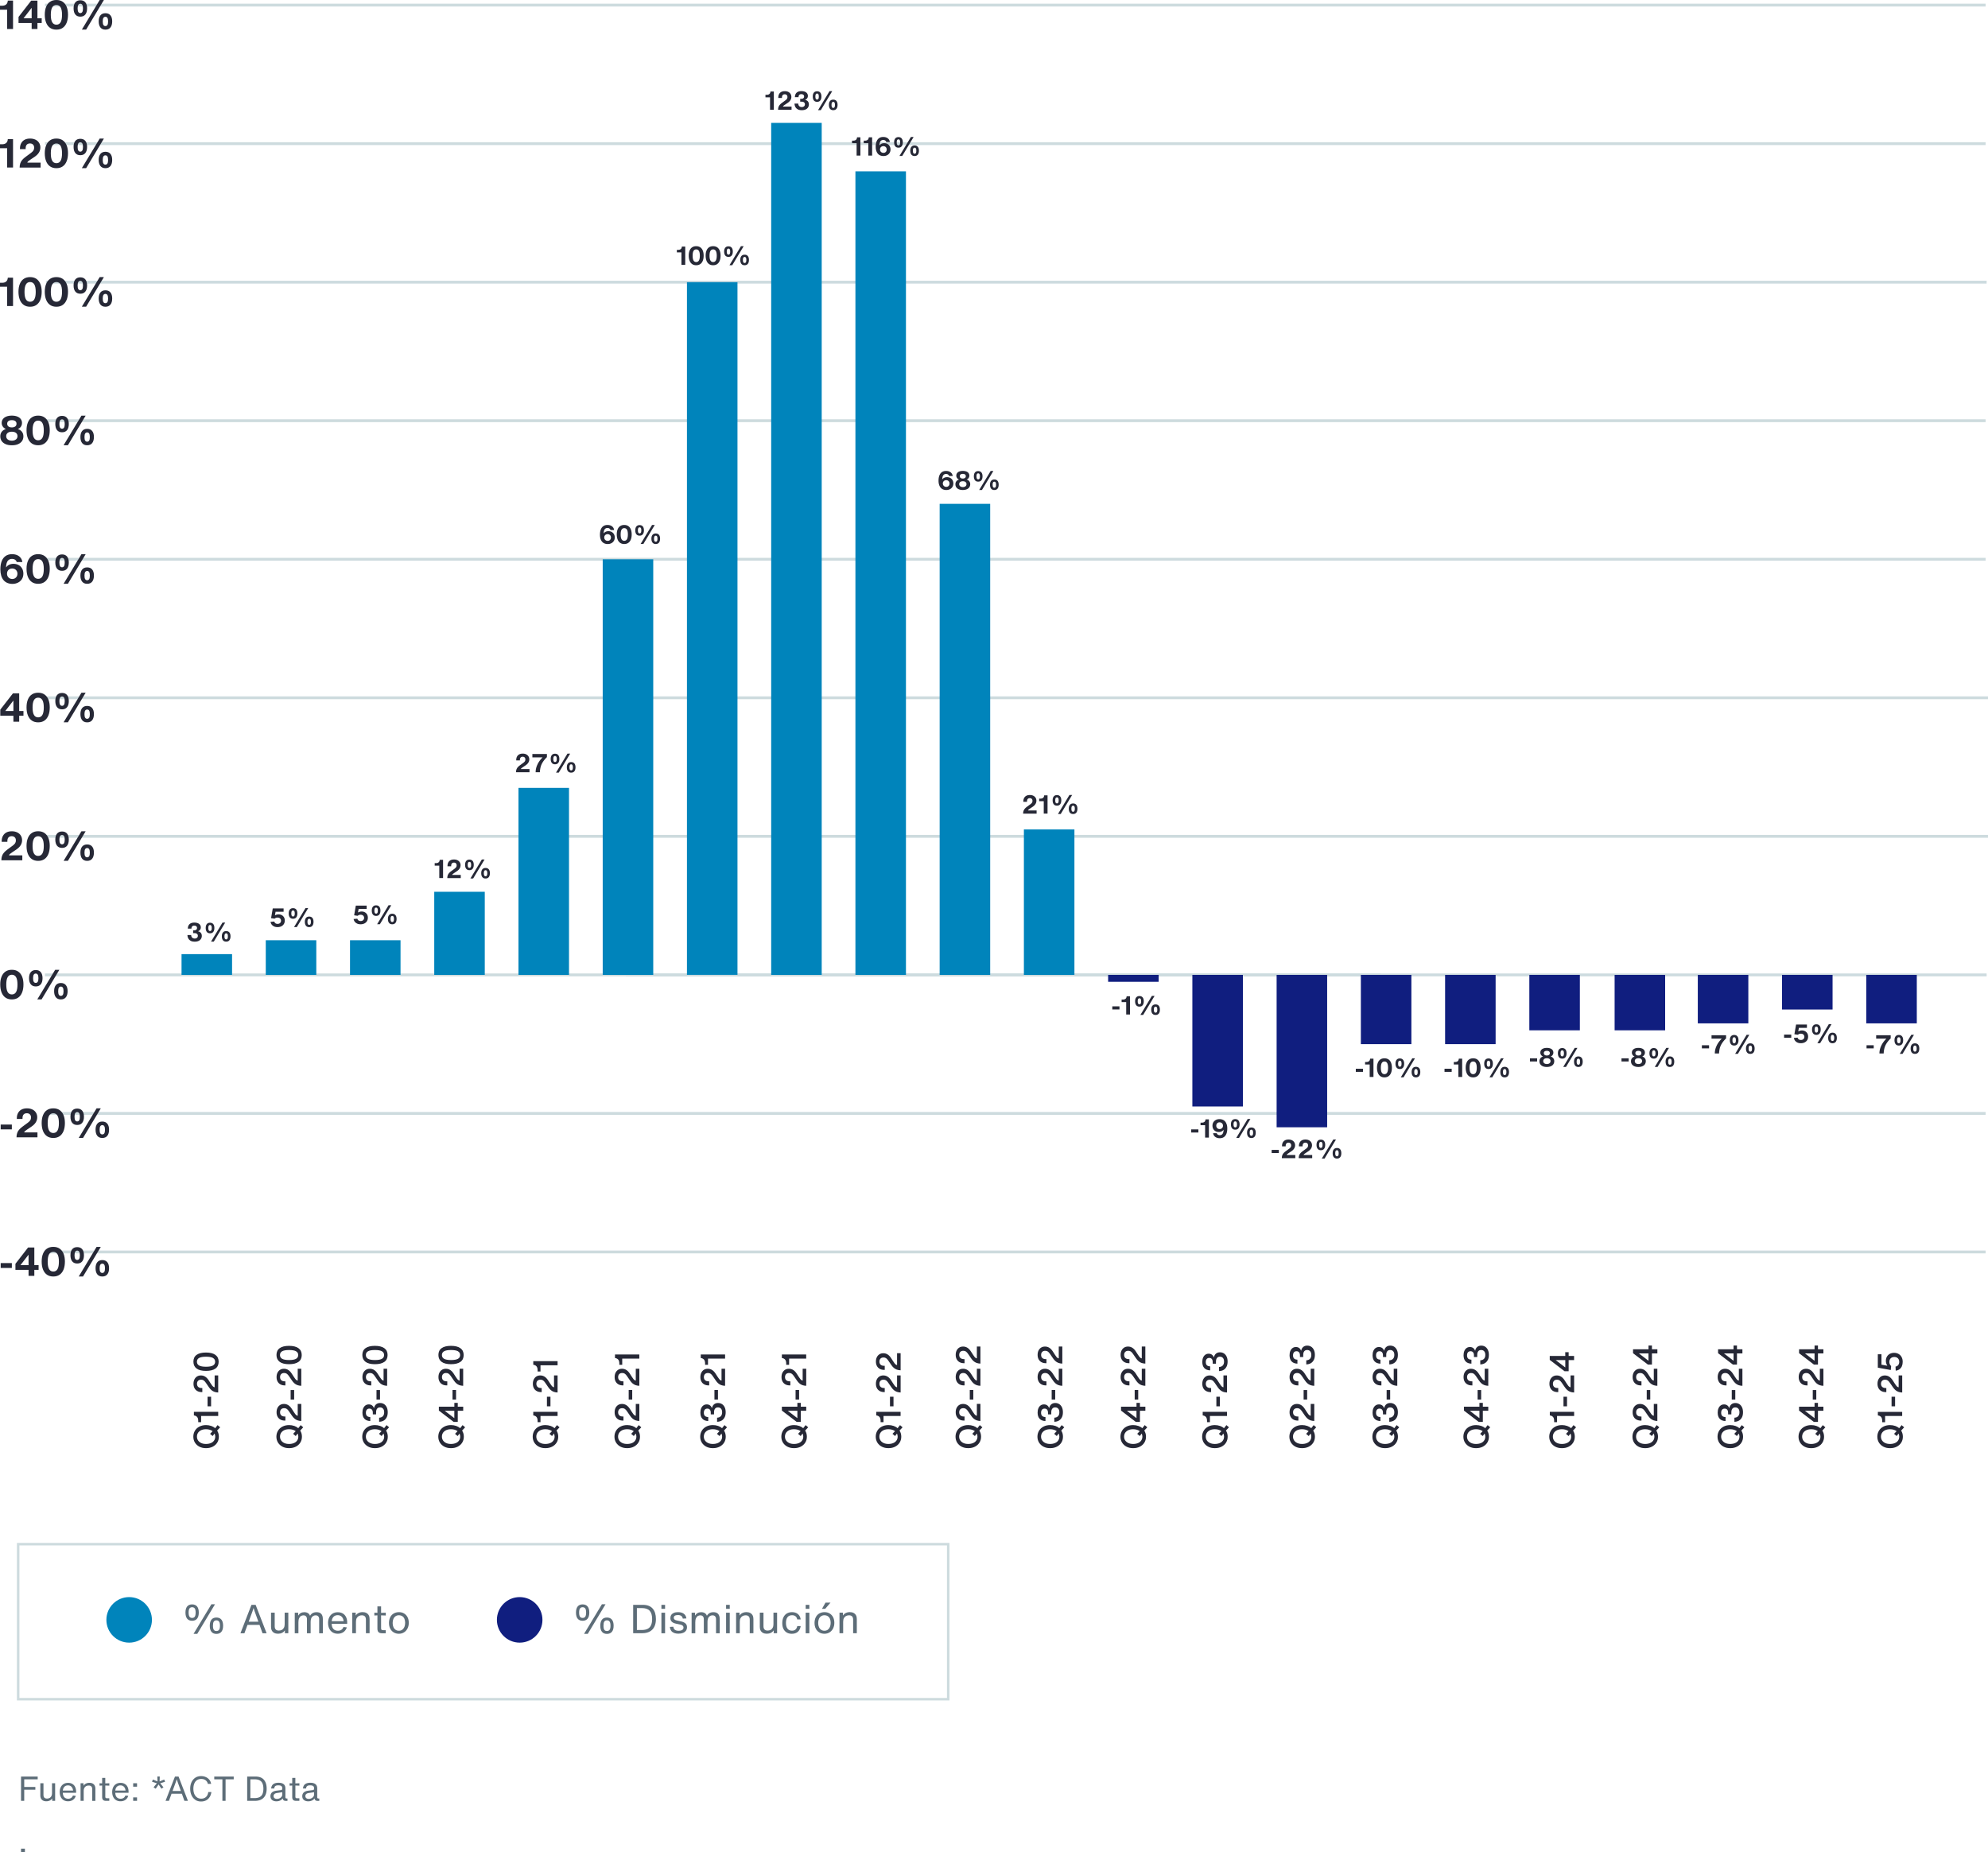 <svg id="Layer_1" xmlns="http://www.w3.org/2000/svg" viewBox="0 0 698.34 650.61"><defs><style>.cls-1{fill:#0084bb}.cls-3{stroke:#cddbde}.cls-3,.cls-4{fill:none}.cls-5{fill:#101e7f}.cls-6{fill:#262836}.cls-7{fill:#5d6d78}.cls-3,.cls-4{stroke-miterlimit:10}.cls-4{stroke:#cddbdf}</style></defs><path class="cls-7" d="M65.74 568.61c-.4-.49-.59-1.21-.59-2.15s.2-1.64.59-2.13.98-.74 1.74-.74 1.36.25 1.76.74.59 1.2.59 2.13-.2 1.66-.6 2.15-.99.74-1.75.74-1.35-.25-1.74-.74zm2.68-.7c.2-.29.3-.78.3-1.45s-.1-1.14-.3-1.43-.51-.44-.93-.44-.73.15-.93.44-.3.77-.3 1.43.1 1.16.3 1.45c.2.29.51.44.93.44s.73-.15.93-.44zm.87 6.03h-1.3l6.27-10.39h1.27l-6.24 10.39zm4.99-.72c-.4-.49-.59-1.2-.59-2.13s.2-1.65.59-2.14.98-.74 1.74-.74 1.36.25 1.76.74.59 1.21.59 2.14-.2 1.65-.6 2.13c-.4.49-.99.74-1.75.74s-1.35-.25-1.74-.74zm2.68-.7c.21-.29.31-.77.31-1.44s-.1-1.14-.31-1.44-.52-.45-.94-.45-.73.15-.92.44c-.2.29-.29.78-.29 1.45s.1 1.15.29 1.44c.2.29.5.43.92.43s.73-.15.94-.44zm16.7 1.21h-1.44l-1.05-2.93h-4.23l-1.08 2.93h-1.39l3.86-9.97h1.47l3.85 9.97zm-4.91-7.84-1.39 3.78h3.4l-1.36-3.78-.32-1.04-.34 1.04h.01zm11.24.61h1.29v7.22h-1.2v-1.02c-.24.38-.57.68-.99.89s-.9.31-1.43.31c-.5 0-.94-.09-1.31-.28s-.65-.46-.85-.82-.29-.79-.29-1.29v-5.01h1.29v4.76c0 1.02.48 1.53 1.44 1.53.36 0 .7-.07 1.01-.22.31-.14.56-.39.76-.73.2-.34.29-.78.29-1.32v-4.02zm12.85.42c.38.4.57 1.02.57 1.85v4.96h-1.29v-4.94c0-.42-.11-.75-.32-.99s-.52-.36-.92-.36c-.49 0-.91.18-1.25.55s-.51.97-.51 1.82v3.92h-1.29v-4.94c0-.42-.11-.75-.32-.99s-.52-.36-.92-.36c-.31 0-.59.08-.86.23-.27.15-.48.41-.65.78s-.25.84-.25 1.43v3.85h-1.29v-7.22h1.2v1.02c.49-.8 1.22-1.2 2.17-1.2.49 0 .91.11 1.25.32s.59.53.75.94c.48-.84 1.24-1.26 2.3-1.26.72 0 1.27.2 1.64.6h-.01zm9.09 3.5h-5.42c.02.79.22 1.4.61 1.81s.91.62 1.58.62c.5 0 .9-.11 1.23-.34.32-.22.57-.55.73-.98l1.18.14c-.23.71-.63 1.26-1.18 1.65s-1.22.58-2 .58c-.71 0-1.32-.16-1.83-.48s-.91-.77-1.18-1.34-.41-1.23-.41-1.98.13-1.39.41-1.95c.27-.57.66-1.01 1.17-1.32.51-.32 1.12-.48 1.83-.48s1.26.15 1.76.43c.5.29.88.7 1.15 1.25.27.54.4 1.19.4 1.93v.48l-.03-.02zm-4.74-2.5c-.38.36-.6.88-.67 1.58h4.2c-.08-.68-.31-1.2-.67-1.57-.36-.36-.83-.55-1.42-.55s-1.07.18-1.45.54zm11.5-1.32c.37.19.65.46.85.82.2.36.29.79.29 1.29v5.01h-1.29v-4.76c0-1.02-.48-1.53-1.44-1.53-.36 0-.7.07-1.01.22s-.56.39-.76.73-.29.78-.29 1.32v4.02h-1.29v-7.22h1.2v1.02c.24-.38.57-.68.99-.89s.9-.32 1.43-.32c.5 0 .94.09 1.31.28zm5.18.84v4.51c0 .26.05.44.15.55s.28.15.55.15h.94v1.08h-1.32c-.56 0-.97-.13-1.22-.38s-.39-.67-.39-1.23v-4.68l-1.08.06v-.99l1.08.04v-2.25h1.29v2.27l1.65-.06v.99l-1.65-.06zm4.43 5.99c-.53-.32-.94-.76-1.23-1.34-.29-.57-.43-1.23-.43-1.98s.15-1.43.44-2.01.71-1.02 1.24-1.32 1.14-.46 1.83-.46 1.27.15 1.79.46c.52.31.92.74 1.22 1.3.29.57.44 1.23.44 1.98s-.15 1.41-.45 2c-.3.58-.71 1.04-1.24 1.36-.53.33-1.13.49-1.8.49s-1.29-.16-1.81-.48zm3-.95c.33-.23.58-.56.76-.97.17-.42.26-.9.26-1.45s-.09-1.01-.26-1.41c-.17-.4-.42-.71-.76-.92-.33-.21-.73-.32-1.18-.32s-.84.11-1.17.34-.58.54-.76.95c-.17.41-.26.89-.26 1.43s.09 1.02.27 1.43c.18.41.43.73.76.95.33.22.71.34 1.16.34s.85-.12 1.18-.35v-.02z"/><circle class="cls-1" cx="45.37" cy="569.03" r="8"/><path class="cls-7" d="M202.92 568.61c-.4-.49-.59-1.21-.59-2.15s.2-1.64.59-2.13.98-.74 1.74-.74 1.36.25 1.76.74.59 1.2.59 2.13-.2 1.66-.6 2.15-.99.74-1.75.74-1.35-.25-1.74-.74zm2.67-.7c.2-.29.3-.78.3-1.45s-.1-1.14-.3-1.43c-.2-.29-.51-.44-.93-.44s-.73.15-.93.44c-.2.29-.3.77-.3 1.43s.1 1.16.3 1.45c.2.29.51.44.93.44s.73-.15.93-.44zm.88 6.03h-1.3l6.27-10.39h1.27l-6.24 10.39zm4.99-.72c-.4-.49-.59-1.2-.59-2.13s.2-1.65.59-2.14.98-.74 1.74-.74 1.36.25 1.76.74.59 1.21.59 2.14-.2 1.65-.6 2.13c-.4.49-.99.74-1.75.74s-1.35-.25-1.74-.74zm2.68-.7c.21-.29.31-.77.31-1.44s-.1-1.14-.31-1.44-.52-.45-.94-.45-.73.15-.92.44c-.2.29-.29.78-.29 1.45s.1 1.15.29 1.44c.2.29.5.43.92.43s.73-.15.94-.44zm15.13-7.45c.76.87 1.14 2.1 1.14 3.67 0 1.03-.17 1.91-.53 2.65-.35.74-.89 1.32-1.61 1.72-.72.41-1.64.61-2.74.61h-3.11v-9.97h3.39c1.54 0 2.69.44 3.45 1.31zm-3.86 7.52c.87 0 1.57-.14 2.11-.42.54-.28.93-.7 1.18-1.27s.38-1.29.38-2.16c0-1.33-.29-2.3-.87-2.92s-1.49-.93-2.73-.93h-1.75v7.7h1.68zm8.22-7.44h-1.29v-1.39h1.29v1.39zm0 8.58h-1.29v-7.22h1.29v7.22zm2.56-.42c-.5-.4-.8-1-.88-1.81l1.22-.06c.06.5.25.86.55 1.08s.73.34 1.29.34 1-.1 1.29-.3.44-.48.44-.83c0-.28-.1-.51-.29-.68s-.48-.3-.86-.37l-1.46-.31c-.69-.15-1.2-.38-1.52-.71s-.48-.74-.48-1.25c0-.42.1-.79.3-1.1.2-.31.5-.55.91-.73s.9-.26 1.48-.26c.83 0 1.5.18 2.02.55.51.37.82.92.92 1.66l-1.27.06c-.07-.42-.25-.73-.53-.94s-.67-.31-1.18-.31c-.47 0-.83.08-1.08.24s-.38.4-.38.71c0 .24.08.44.25.6s.46.28.87.36l1.4.31c.74.17 1.28.42 1.62.75s.51.76.51 1.29c0 .47-.12.87-.36 1.22-.24.34-.59.61-1.04.79-.46.18-1 .27-1.62.27-.91 0-1.61-.2-2.11-.6v.03zm16.06-6.39c.38.4.57 1.02.57 1.85v4.96h-1.29v-4.94c0-.42-.11-.75-.32-.99-.21-.24-.52-.36-.92-.36-.49 0-.91.18-1.25.55s-.51.97-.51 1.82v3.92h-1.29v-4.94c0-.42-.11-.75-.32-.99-.21-.24-.52-.36-.92-.36-.31 0-.59.08-.86.23-.27.15-.48.41-.65.78s-.25.84-.25 1.43v3.85h-1.29v-7.22h1.2v1.02c.49-.8 1.22-1.2 2.17-1.2.49 0 .91.11 1.25.32s.59.53.75.94c.48-.84 1.24-1.26 2.3-1.26.72 0 1.27.2 1.64.6zm4.1-1.77h-1.29v-1.39h1.29v1.39zm0 8.58h-1.29v-7.22h1.29v7.22zm7.17-7.13c.37.19.65.46.85.82s.29.79.29 1.29v5.01h-1.29v-4.76c0-1.02-.48-1.53-1.44-1.53-.36 0-.7.07-1.01.22s-.56.39-.76.73-.29.78-.29 1.32v4.02h-1.29v-7.22h1.2v1.02c.24-.38.57-.68.99-.89s.9-.32 1.43-.32c.5 0 .94.09 1.31.28h.01zm8.17-.1h1.29v7.22h-1.2v-1.02c-.24.38-.57.68-.99.89s-.9.31-1.43.31c-.5 0-.94-.09-1.31-.28s-.65-.46-.85-.82-.29-.79-.29-1.29v-5.01h1.29v4.76c0 1.02.48 1.53 1.44 1.53.36 0 .7-.07 1.01-.22.31-.14.56-.39.76-.73.2-.34.29-.78.29-1.32v-4.02h-.01zm4.69 6.98c-.5-.29-.89-.71-1.17-1.27s-.41-1.24-.41-2.04.14-1.49.42-2.07.68-1.02 1.19-1.32 1.12-.46 1.81-.46c.84 0 1.53.22 2.06.66.54.44.87 1.07.99 1.89h-1.22c-.2-.98-.8-1.47-1.82-1.47-.72 0-1.25.24-1.61.71-.35.47-.53 1.14-.53 2.01s.18 1.53.55 2c.37.48.89.71 1.58.71.52 0 .94-.14 1.24-.42.3-.28.51-.68.61-1.2h1.2c-.13.86-.46 1.52-.99 2-.53.47-1.24.71-2.13.71-.67 0-1.26-.14-1.76-.43zm7.93-8.33h-1.29v-1.39h1.29v1.39zm0 8.58h-1.29v-7.22h1.29v7.22zm3.48-.3c-.53-.32-.94-.76-1.23-1.34-.29-.57-.43-1.23-.43-1.98s.15-1.43.44-2.01.71-1.02 1.24-1.32 1.14-.46 1.83-.46 1.27.15 1.79.46.92.74 1.22 1.3c.29.57.44 1.23.44 1.98s-.15 1.41-.45 2c-.3.58-.71 1.04-1.24 1.36-.53.33-1.13.49-1.8.49s-1.29-.16-1.81-.48zm2.99-.95c.33-.23.58-.56.76-.97.17-.42.26-.9.26-1.45s-.09-1.01-.26-1.41c-.17-.4-.42-.71-.76-.92-.33-.21-.73-.32-1.18-.32s-.84.11-1.17.34-.58.54-.76.95c-.17.41-.26.89-.26 1.43s.09 1.02.27 1.43.43.73.76.95c.33.22.71.34 1.16.34s.85-.12 1.18-.35v-.02zm-.9-7.33h-1.13l1.23-2.17h1.76l-1.86 2.17zm9.96 1.45c.37.19.65.46.85.82s.29.79.29 1.29v5.01h-1.29v-4.76c0-1.02-.48-1.53-1.44-1.53-.36 0-.7.07-1.01.22s-.56.39-.76.73-.29.78-.29 1.32v4.02h-1.29v-7.22h1.2v1.02c.24-.38.57-.68.99-.89s.9-.32 1.43-.32c.5 0 .94.09 1.31.28h.01z"/><circle class="cls-5" cx="182.55" cy="569.03" r="8"/><path style="fill:none;stroke:#cddbde;stroke-width:.88px" d="M6.38 542.44h326.71v54.46H6.38z"/><path class="cls-6" d="M74.17 500.89c.55.19 1.02.46 1.41.82l.86-1.09.9.77-1.07 1.14c.41.63.61 1.35.61 2.15s-.19 1.46-.56 2.07c-.38.61-.91 1.09-1.59 1.44s-1.47.52-2.36.52-1.66-.17-2.33-.52c-.67-.35-1.19-.83-1.57-1.44-.37-.61-.56-1.3-.56-2.07s.19-1.47.56-2.09.89-1.1 1.57-1.45c.67-.35 1.45-.53 2.33-.53.65 0 1.25.1 1.79.29h.01zm-.09 6.03c.49-.21.87-.51 1.13-.91.27-.39.4-.84.4-1.36 0-.38-.08-.73-.24-1.07l-.67.88-.91-.78.9-.94c-.29-.22-.63-.38-1.03-.5s-.83-.18-1.29-.18c-.63 0-1.19.11-1.67.32-.48.22-.85.52-1.12.91-.26.39-.4.84-.4 1.36s.13.96.4 1.36c.26.39.64.69 1.12.91s1.04.32 1.67.32 1.22-.11 1.7-.32h.01zm2.57-9.51h-6v2.18h-1.02v-.48c0-.59-.13-1.04-.38-1.34-.24-.28-.58-.46-1.02-.54l-.12-.02v-1.25h8.54v1.45zm-2.5-6.76v3.36h-1.24v-3.36h1.24zm1.25-7.49h1.25v6c-.52-.02-.98-.1-1.37-.25s-.74-.35-1.04-.62c-.3-.26-.6-.6-.88-1.02l-1.07-1.56c-.24-.35-.48-.61-.73-.79s-.55-.26-.91-.26c-.46 0-.82.13-1.07.39s-.38.61-.38 1.06.14.83.43 1.09.7.39 1.25.39h.19v1.43h-.17c-.61 0-1.13-.12-1.57-.36s-.78-.58-1.01-1.02c-.24-.44-.35-.96-.35-1.55s.11-1.08.32-1.52c.22-.44.52-.78.91-1.03s.85-.37 1.38-.37 1.05.14 1.5.43c.45.28.86.71 1.22 1.27l.72 1.12c.22.33.39.58.53.76s.28.31.41.4.28.15.44.18v-4.16zm.27-2.41c-.76.55-1.87.82-3.32.82s-2.55-.28-3.29-.83-1.12-1.36-1.12-2.41.37-1.85 1.12-2.39 1.85-.82 3.29-.82 2.56.28 3.32.83c.76.55 1.14 1.35 1.14 2.4s-.38 1.86-1.14 2.41zm-.87-3.74c-.52-.28-1.33-.42-2.44-.42s-1.91.14-2.42.43c-.51.28-.77.73-.77 1.33s.26 1.04.77 1.33c.51.28 1.32.43 2.42.43s1.93-.14 2.44-.43c.52-.29.77-.73.77-1.33s-.26-1.04-.77-1.32v-.02zm28.55 23.88c.55.19 1.02.46 1.41.82l.86-1.09.9.77-1.07 1.14c.41.63.61 1.35.61 2.15s-.19 1.46-.56 2.07c-.38.61-.91 1.09-1.59 1.44s-1.47.52-2.36.52-1.66-.17-2.33-.52c-.67-.35-1.19-.83-1.57-1.44-.37-.61-.56-1.3-.56-2.07s.19-1.47.56-2.09.89-1.1 1.57-1.45c.67-.35 1.45-.53 2.33-.53.65 0 1.25.1 1.79.29h.01zm-.09 6.03c.49-.21.87-.51 1.13-.91.27-.39.4-.84.4-1.36 0-.38-.08-.73-.24-1.07l-.67.88-.91-.78.9-.94c-.29-.22-.63-.38-1.03-.5s-.83-.18-1.29-.18c-.63 0-1.19.11-1.67.32-.48.22-.85.52-1.12.91-.26.39-.4.84-.4 1.36s.13.96.4 1.36c.26.39.64.69 1.12.91s1.04.32 1.67.32 1.22-.11 1.7-.32h.01zm1.32-13.75h1.25v6c-.52-.02-.98-.1-1.37-.25s-.74-.35-1.04-.62c-.3-.26-.6-.6-.88-1.02l-1.07-1.56c-.24-.35-.48-.61-.73-.79s-.55-.26-.91-.26c-.46 0-.82.13-1.07.39s-.38.61-.38 1.06.14.83.43 1.09.7.39 1.25.39h.19v1.43h-.17c-.61 0-1.13-.12-1.57-.36s-.78-.58-1.01-1.02c-.24-.44-.35-.96-.35-1.55s.11-1.08.32-1.52c.22-.44.52-.78.91-1.03s.85-.37 1.38-.37 1.05.14 1.5.43c.45.28.86.71 1.22 1.27l.72 1.12c.22.33.39.58.53.76s.28.31.41.4.28.15.44.18v-4.16zm-1.25-4.88v3.36h-1.24v-3.36h1.24zm1.25-7.48h1.25v6c-.52-.02-.98-.1-1.37-.25s-.74-.35-1.04-.62c-.3-.26-.6-.6-.88-1.02l-1.07-1.56c-.24-.35-.48-.61-.73-.79s-.55-.26-.91-.26c-.46 0-.82.13-1.07.39s-.38.61-.38 1.06.14.83.43 1.09.7.39 1.25.39h.19v1.43h-.17c-.61 0-1.13-.12-1.57-.36s-.78-.58-1.01-1.02c-.24-.44-.35-.96-.35-1.55s.11-1.08.32-1.52c.22-.44.52-.78.91-1.03s.85-.37 1.38-.37 1.05.14 1.5.43c.45.28.86.71 1.22 1.27l.72 1.12c.22.33.39.58.53.76s.28.31.41.4.28.15.44.18v-4.16zm.27-2.41c-.76.55-1.87.82-3.32.82s-2.55-.28-3.29-.83-1.12-1.36-1.12-2.41.37-1.85 1.12-2.39 1.85-.82 3.29-.82 2.56.28 3.32.83c.76.55 1.14 1.35 1.14 2.4s-.38 1.86-1.14 2.41zm-.87-3.74c-.52-.28-1.33-.42-2.44-.42s-1.91.14-2.42.43c-.51.28-.77.73-.77 1.33s.26 1.04.77 1.33c.51.28 1.32.43 2.42.43s1.93-.14 2.44-.43c.52-.29.77-.73.77-1.33s-.26-1.04-.77-1.32v-.02zm29.53 26.23c.55.19 1.02.46 1.41.82l.86-1.09.9.77-1.07 1.14c.41.63.61 1.35.61 2.15s-.19 1.46-.56 2.07c-.38.61-.91 1.09-1.59 1.44s-1.47.52-2.36.52-1.66-.17-2.33-.52c-.67-.35-1.19-.83-1.57-1.44-.37-.61-.56-1.3-.56-2.07s.19-1.47.56-2.09.89-1.1 1.57-1.45c.67-.35 1.45-.53 2.33-.53.65 0 1.25.1 1.79.29h.01zm-.09 6.03c.49-.21.87-.51 1.13-.91.27-.39.4-.84.4-1.36 0-.38-.08-.73-.24-1.07l-.67.88-.91-.78.9-.94c-.29-.22-.63-.38-1.03-.5s-.83-.18-1.29-.18c-.63 0-1.19.11-1.67.32-.48.22-.85.52-1.12.91-.26.39-.4.84-.4 1.36s.13.96.4 1.36c.26.39.64.69 1.12.91s1.04.32 1.67.32 1.22-.11 1.7-.32h.01zm2.39-9.01c-.25.5-.6.87-1.05 1.13s-.98.39-1.58.41v-1.44c.57-.02 1-.2 1.31-.52.3-.32.46-.78.46-1.36s-.13-1-.4-1.3c-.27-.3-.62-.44-1.06-.44s-.77.14-1.01.43-.37.71-.37 1.26v.77h-1.15v-.58c0-.46-.1-.82-.31-1.07s-.5-.38-.89-.38-.7.13-.91.38c-.22.26-.32.62-.32 1.09s.12.84.36 1.09.63.38 1.18.41v1.4c-.9-.03-1.59-.3-2.06-.81s-.7-1.23-.7-2.15c0-.58.09-1.09.28-1.53s.45-.77.79-1.01.73-.35 1.18-.35c.42 0 .78.11 1.09.32.31.22.55.54.72.96h.02c.12-.57.36-1 .73-1.31.36-.3.83-.46 1.39-.46.53 0 .99.13 1.4.39.4.26.72.64.95 1.13s.34 1.07.34 1.73c0 .7-.12 1.3-.37 1.8h-.02zm-2.32-9.62v3.36h-1.24v-3.36h1.24zm1.25-7.48h1.25v6c-.52-.02-.98-.1-1.37-.25s-.74-.35-1.04-.62c-.3-.26-.6-.6-.88-1.02l-1.07-1.56c-.24-.35-.48-.61-.73-.79s-.55-.26-.91-.26c-.46 0-.82.13-1.07.39s-.38.61-.38 1.06.14.83.43 1.09.7.39 1.25.39h.19v1.43h-.17c-.61 0-1.13-.12-1.57-.36s-.78-.58-1.01-1.02c-.24-.44-.35-.96-.35-1.55s.11-1.08.32-1.52c.22-.44.52-.78.91-1.03s.85-.37 1.38-.37 1.05.14 1.5.43c.45.28.86.71 1.22 1.27l.72 1.12c.22.33.39.58.53.76s.28.31.41.4.28.15.44.18v-4.16zm.27-2.41c-.76.55-1.87.82-3.32.82s-2.55-.28-3.29-.83-1.12-1.36-1.12-2.41.37-1.85 1.12-2.39 1.85-.82 3.29-.82 2.56.28 3.32.83c.76.55 1.14 1.35 1.14 2.4s-.38 1.86-1.14 2.41zm-.86-3.74c-.52-.28-1.33-.42-2.44-.42s-1.91.14-2.42.43c-.51.28-.77.73-.77 1.33s.26 1.04.77 1.33c.51.28 1.32.43 2.42.43s1.93-.14 2.44-.43c.52-.29.77-.73.77-1.33s-.26-1.04-.77-1.32v-.02zm26.07 26.23c.55.19 1.02.46 1.41.82l.86-1.09.9.77-1.07 1.14c.41.63.61 1.35.61 2.15s-.19 1.46-.56 2.07c-.38.61-.91 1.09-1.59 1.44s-1.47.52-2.36.52-1.66-.17-2.33-.52c-.67-.35-1.19-.83-1.57-1.44-.37-.61-.56-1.3-.56-2.07s.19-1.47.56-2.09.89-1.1 1.57-1.45c.67-.35 1.45-.53 2.33-.53.65 0 1.25.1 1.79.29h.01zm-.09 6.03c.49-.21.87-.51 1.13-.91.27-.39.4-.84.4-1.36 0-.38-.08-.73-.24-1.07l-.67.88-.91-.78.9-.94c-.29-.22-.63-.38-1.03-.5s-.83-.18-1.29-.18c-.63 0-1.19.11-1.67.32-.48.22-.85.52-1.12.91-.26.39-.4.84-.4 1.36s.13.96.4 1.36c.26.39.64.69 1.12.91s1.04.32 1.67.32 1.22-.11 1.7-.32h.01zm-5.97-12.78h5.44v-1.33h1.2v1.33h1.91v1.44h-1.91v3.91h-1.44l-5.2-3.98v-1.37zm5.43 4.03v-2.59h-3.35v.02l3.35 2.57zm.61-9.88v3.36h-1.24v-3.36h1.24zm1.25-7.48h1.25v6c-.52-.02-.98-.1-1.37-.25-.39-.15-.74-.35-1.04-.62-.3-.26-.6-.6-.88-1.02l-1.07-1.56c-.24-.35-.48-.61-.73-.79s-.55-.26-.91-.26c-.46 0-.82.13-1.07.39s-.38.61-.38 1.06.14.83.43 1.09.7.39 1.25.39h.19v1.43h-.17c-.61 0-1.13-.12-1.57-.36s-.78-.58-1.01-1.02c-.24-.44-.35-.96-.35-1.55s.11-1.08.32-1.52c.22-.44.52-.78.91-1.03s.85-.37 1.38-.37 1.05.14 1.5.43c.45.28.86.71 1.22 1.27l.72 1.12c.22.33.39.58.53.76.14.18.28.31.41.4s.28.15.44.18v-4.16zm.28-2.41c-.76.55-1.87.82-3.32.82s-2.55-.28-3.29-.83-1.12-1.36-1.12-2.41.37-1.85 1.12-2.39 1.85-.82 3.29-.82 2.56.28 3.32.83 1.14 1.35 1.14 2.4-.38 1.86-1.14 2.41zm-.87-3.74c-.52-.28-1.33-.42-2.44-.42s-1.91.14-2.42.43c-.51.28-.77.73-.77 1.33s.26 1.04.77 1.33c.51.28 1.32.43 2.42.43s1.93-.14 2.44-.43c.52-.29.77-.73.77-1.33s-.26-1.04-.77-1.32v-.02zm32.52 26.23c.55.19 1.02.46 1.41.82l.86-1.09.9.77-1.07 1.14c.41.63.61 1.35.61 2.15s-.19 1.46-.56 2.07c-.38.61-.91 1.09-1.59 1.44s-1.47.52-2.36.52-1.66-.17-2.33-.52c-.67-.35-1.19-.83-1.57-1.44-.37-.61-.56-1.3-.56-2.07s.19-1.47.56-2.09.89-1.1 1.57-1.45c.67-.35 1.45-.53 2.33-.53.65 0 1.25.1 1.79.29h.01zm-.09 6.03c.49-.21.87-.51 1.13-.91.27-.39.4-.84.4-1.36 0-.38-.08-.73-.24-1.07l-.67.88-.91-.78.9-.94c-.29-.22-.63-.38-1.03-.5s-.83-.18-1.29-.18c-.63 0-1.19.11-1.67.32-.48.22-.85.52-1.12.91-.26.39-.4.84-.4 1.36s.13.96.4 1.36c.26.39.64.69 1.12.91s1.04.32 1.67.32 1.22-.11 1.7-.32h.01zm2.57-9.51h-6v2.18h-1.02v-.48c0-.59-.13-1.04-.38-1.34-.24-.28-.58-.46-1.02-.54l-.12-.02v-1.25h8.54v1.45zm-2.5-6.76v3.36h-1.24v-3.36h1.24zm1.25-7.49h1.25v6c-.52-.02-.98-.1-1.37-.25-.39-.15-.74-.35-1.04-.62-.3-.26-.6-.6-.88-1.02l-1.07-1.56c-.24-.35-.48-.61-.73-.79s-.55-.26-.91-.26c-.46 0-.82.13-1.07.39s-.38.61-.38 1.06.14.83.43 1.09.7.39 1.25.39h.19v1.43h-.17c-.61 0-1.13-.12-1.57-.36s-.78-.58-1.01-1.02c-.24-.44-.35-.96-.35-1.55s.11-1.08.32-1.52c.22-.44.52-.78.91-1.03s.85-.37 1.38-.37 1.05.14 1.5.43c.45.28.86.71 1.22 1.27l.72 1.12c.22.33.39.58.53.76.14.18.28.31.41.4s.28.15.44.18v-4.16zm1.25-3.55h-6v2.18h-1.02v-.48c0-.59-.13-1.04-.38-1.34-.24-.28-.58-.46-1.02-.54l-.12-.02v-1.25h8.54v1.45zm26.24 21.28c.55.19 1.02.46 1.41.82l.86-1.09.9.77-1.07 1.14c.41.63.61 1.35.61 2.15s-.19 1.46-.56 2.07c-.38.61-.91 1.09-1.59 1.44s-1.47.52-2.36.52-1.66-.17-2.33-.52c-.67-.35-1.19-.83-1.57-1.44-.37-.61-.56-1.3-.56-2.07s.19-1.47.56-2.09.89-1.1 1.57-1.45c.67-.35 1.45-.53 2.33-.53.65 0 1.25.1 1.79.29h.01zm-.09 6.03c.49-.21.87-.51 1.13-.91.27-.39.4-.84.4-1.36 0-.38-.08-.73-.24-1.07l-.67.88-.91-.78.9-.94c-.29-.22-.63-.38-1.03-.5s-.83-.18-1.29-.18c-.63 0-1.19.11-1.67.32-.48.22-.85.52-1.12.91-.26.39-.4.84-.4 1.36s.13.96.4 1.36c.26.39.64.69 1.12.91s1.04.32 1.67.32 1.22-.11 1.7-.32h.01zm1.32-13.75h1.25v6c-.52-.02-.98-.1-1.37-.25-.39-.15-.74-.35-1.04-.62-.3-.26-.6-.6-.88-1.02l-1.07-1.56c-.24-.35-.48-.61-.73-.79s-.55-.26-.91-.26c-.46 0-.82.13-1.07.39s-.38.61-.38 1.06.14.83.43 1.09.7.39 1.25.39h.19v1.43h-.17c-.61 0-1.13-.12-1.57-.36s-.78-.58-1.01-1.02c-.24-.44-.35-.96-.35-1.55s.11-1.08.32-1.52c.22-.44.52-.78.91-1.03s.85-.37 1.38-.37 1.05.14 1.5.43c.45.28.86.71 1.22 1.27l.72 1.12c.22.33.39.58.53.76.14.18.28.31.41.4s.28.15.44.18v-4.16zm-1.25-4.88v3.36h-1.24v-3.36h1.24zm1.25-7.48h1.25v6c-.52-.02-.98-.1-1.37-.25-.39-.15-.74-.35-1.04-.62-.3-.26-.6-.6-.88-1.02l-1.07-1.56c-.24-.35-.48-.61-.73-.79s-.55-.26-.91-.26c-.46 0-.82.13-1.07.39s-.38.61-.38 1.06.14.83.43 1.09.7.39 1.25.39h.19v1.43h-.17c-.61 0-1.13-.12-1.57-.36s-.78-.58-1.01-1.02c-.24-.44-.35-.96-.35-1.55s.11-1.08.32-1.52c.22-.44.52-.78.91-1.03s.85-.37 1.38-.37 1.05.14 1.5.43c.45.28.86.71 1.22 1.27l.72 1.12c.22.33.39.58.53.76.14.18.28.31.41.4s.28.15.44.18v-4.16zm1.24-3.56h-6v2.18h-1.02v-.48c0-.59-.13-1.04-.38-1.34-.24-.28-.58-.46-1.02-.54l-.12-.02v-1.25h8.54v1.45zm27.65 23.64c.55.19 1.02.46 1.41.82l.86-1.09.9.77-1.07 1.14c.41.63.61 1.35.61 2.15s-.19 1.46-.56 2.07c-.38.61-.91 1.09-1.59 1.44s-1.47.52-2.36.52-1.66-.17-2.33-.52c-.67-.35-1.19-.83-1.57-1.44-.37-.61-.56-1.3-.56-2.07s.19-1.47.56-2.09.89-1.1 1.57-1.45c.67-.35 1.45-.53 2.33-.53.65 0 1.25.1 1.79.29h.01zm-.09 6.03c.49-.21.87-.51 1.13-.91.27-.39.4-.84.4-1.36 0-.38-.08-.73-.24-1.07l-.67.88-.91-.78.9-.94c-.29-.22-.63-.38-1.03-.5s-.83-.18-1.29-.18c-.63 0-1.19.11-1.67.32-.48.22-.85.52-1.12.91-.26.39-.4.84-.4 1.36s.13.96.4 1.36c.26.39.64.69 1.12.91s1.04.32 1.67.32 1.22-.11 1.7-.32h.01zm2.39-9.01c-.25.5-.6.87-1.05 1.13-.45.26-.98.39-1.58.41v-1.44c.57-.02 1-.2 1.31-.52.3-.32.46-.78.46-1.36s-.13-1-.4-1.3-.62-.44-1.06-.44-.77.14-1.01.43-.37.71-.37 1.26v.77h-1.15v-.58c0-.46-.1-.82-.31-1.07s-.5-.38-.89-.38-.7.13-.91.38c-.22.26-.32.62-.32 1.09s.12.84.36 1.09.63.38 1.18.41v1.4c-.9-.03-1.59-.3-2.06-.81s-.7-1.23-.7-2.15c0-.58.09-1.09.28-1.53s.45-.77.79-1.01.73-.35 1.18-.35c.42 0 .78.11 1.09.32.31.22.55.54.72.96h.02c.12-.57.36-1 .73-1.31.36-.3.83-.46 1.39-.46.53 0 .99.13 1.4.39.4.26.72.64.95 1.13s.34 1.07.34 1.73c0 .7-.12 1.3-.37 1.8h-.02zm-2.32-9.62v3.36h-1.24v-3.36h1.24zm1.25-7.48h1.25v6c-.52-.02-.98-.1-1.37-.25-.39-.15-.74-.35-1.04-.62-.3-.26-.6-.6-.88-1.02l-1.07-1.56c-.24-.35-.48-.61-.73-.79s-.55-.26-.91-.26c-.46 0-.82.13-1.07.39s-.38.61-.38 1.06.14.83.43 1.09.7.39 1.25.39h.19v1.43h-.17c-.61 0-1.13-.12-1.57-.36s-.78-.58-1.01-1.02c-.24-.44-.35-.96-.35-1.55s.11-1.08.32-1.52c.22-.44.52-.78.91-1.03s.85-.37 1.38-.37 1.05.14 1.5.43c.45.28.86.71 1.22 1.27l.72 1.12c.22.33.39.58.53.76.14.18.28.31.41.4s.28.15.44.18v-4.16zm1.25-3.56h-6v2.18h-1.02v-.48c0-.59-.13-1.04-.38-1.34-.24-.28-.58-.46-1.02-.54l-.12-.02v-1.25h8.54v1.45zm26.02 23.64c.55.19 1.02.46 1.41.82l.86-1.09.9.77-1.07 1.14c.41.63.61 1.35.61 2.15s-.19 1.46-.56 2.07c-.38.61-.91 1.09-1.59 1.44s-1.47.52-2.36.52-1.66-.17-2.33-.52c-.67-.35-1.19-.83-1.57-1.44-.37-.61-.56-1.3-.56-2.07s.19-1.47.56-2.09.89-1.1 1.57-1.45c.67-.35 1.45-.53 2.33-.53.65 0 1.25.1 1.79.29h.01zm-.09 6.03c.49-.21.87-.51 1.13-.91.27-.39.4-.84.4-1.36 0-.38-.08-.73-.24-1.07l-.67.88-.91-.78.9-.94c-.29-.22-.63-.38-1.03-.5s-.83-.18-1.29-.18c-.63 0-1.19.11-1.67.32-.48.22-.85.52-1.12.91-.26.39-.4.84-.4 1.36s.13.96.4 1.36c.26.39.64.69 1.12.91s1.04.32 1.67.32 1.22-.11 1.7-.32h.01zm-5.98-12.78h5.44v-1.33h1.2v1.33h1.91v1.44h-1.91v3.91h-1.44l-5.2-3.98v-1.37zm5.44 4.03v-2.59h-3.35v.02l3.35 2.57zm.61-9.88v3.36h-1.24v-3.36h1.24zm1.25-7.48h1.25v6c-.52-.02-.98-.1-1.37-.25-.39-.15-.74-.35-1.04-.62-.3-.26-.6-.6-.88-1.02l-1.07-1.56c-.24-.35-.48-.61-.73-.79s-.55-.26-.91-.26c-.46 0-.82.13-1.07.39s-.38.61-.38 1.06.14.83.43 1.09.7.39 1.25.39h.19v1.43h-.17c-.61 0-1.13-.12-1.57-.36s-.78-.58-1.01-1.02c-.24-.44-.35-.96-.35-1.55s.11-1.08.32-1.52c.22-.44.52-.78.91-1.03s.85-.37 1.38-.37 1.05.14 1.5.43c.45.28.86.71 1.22 1.27l.72 1.12c.22.33.39.58.53.76.14.18.28.31.41.4s.28.15.44.18v-4.16zm1.24-3.56h-6v2.18h-1.02v-.48c0-.59-.13-1.04-.38-1.34-.24-.28-.58-.46-1.02-.54l-.12-.02v-1.25h8.54v1.45zm30.69 23.64c.55.19 1.02.46 1.41.82l.86-1.09.9.77-1.07 1.14c.41.63.61 1.35.61 2.15s-.19 1.46-.56 2.07c-.38.61-.91 1.09-1.59 1.44s-1.47.52-2.36.52-1.66-.17-2.33-.52c-.67-.35-1.19-.83-1.57-1.44-.37-.61-.56-1.3-.56-2.07s.19-1.47.56-2.09.89-1.1 1.57-1.45c.67-.35 1.45-.53 2.33-.53.65 0 1.25.1 1.79.29h.01zm-.09 6.03c.49-.21.87-.51 1.13-.91.27-.39.4-.84.4-1.36 0-.38-.08-.73-.24-1.07l-.67.88-.91-.78.9-.94c-.29-.22-.63-.38-1.03-.5s-.83-.18-1.29-.18c-.63 0-1.19.11-1.67.32-.48.22-.85.52-1.12.91-.26.39-.4.84-.4 1.36s.13.96.4 1.36c.26.39.64.69 1.12.91s1.04.32 1.67.32 1.22-.11 1.7-.32h.01zm2.56-9.51h-6v2.18h-1.02v-.48c0-.59-.13-1.04-.38-1.34-.24-.28-.58-.46-1.02-.54l-.12-.02v-1.25h8.54v1.45zm-2.49-6.76v3.36h-1.24v-3.36h1.24zm1.25-7.49h1.25v6c-.52-.02-.98-.1-1.37-.25-.39-.15-.74-.35-1.04-.62-.3-.26-.6-.6-.88-1.02l-1.07-1.56c-.24-.35-.48-.61-.73-.79s-.55-.26-.91-.26c-.46 0-.82.13-1.07.39s-.38.61-.38 1.06.14.83.43 1.09.7.39 1.25.39h.19v1.43h-.17c-.61 0-1.13-.12-1.57-.36s-.78-.58-1.01-1.02c-.24-.44-.35-.96-.35-1.55s.11-1.08.32-1.52c.22-.44.52-.78.91-1.03s.85-.37 1.38-.37 1.05.14 1.5.43c.45.28.86.71 1.22 1.27l.72 1.12c.22.33.39.58.53.76.14.18.28.31.41.4s.28.15.44.18v-4.16zm0-7.8h1.25v6c-.52-.02-.98-.1-1.37-.25-.39-.15-.74-.35-1.04-.62-.3-.26-.6-.6-.88-1.02l-1.07-1.56c-.24-.35-.48-.61-.73-.79s-.55-.26-.91-.26c-.46 0-.82.13-1.07.39s-.38.61-.38 1.06.14.83.43 1.09.7.39 1.25.39h.19v1.43h-.17c-.61 0-1.13-.12-1.57-.36s-.78-.58-1.01-1.02c-.24-.44-.35-.96-.35-1.55s.11-1.08.32-1.52c.22-.44.52-.78.91-1.03s.85-.37 1.38-.37 1.05.14 1.5.43c.45.28.86.71 1.22 1.27l.72 1.12c.22.33.39.58.53.76.14.18.28.31.41.4s.28.15.44.18v-4.16zm26.8 25.53c.55.19 1.02.46 1.41.82l.86-1.09.9.77-1.07 1.14c.41.63.61 1.35.61 2.15s-.19 1.46-.56 2.07c-.38.61-.91 1.09-1.59 1.44s-1.47.52-2.36.52-1.66-.17-2.33-.52c-.67-.35-1.19-.83-1.57-1.44-.37-.61-.56-1.3-.56-2.07s.19-1.47.56-2.09.89-1.1 1.57-1.45c.67-.35 1.45-.53 2.33-.53.65 0 1.25.1 1.79.29h.01zm-.09 6.03c.49-.21.87-.51 1.13-.91.27-.39.4-.84.4-1.36 0-.38-.08-.73-.24-1.07l-.67.88-.91-.78.9-.94c-.29-.22-.63-.38-1.03-.5s-.83-.18-1.29-.18c-.63 0-1.19.11-1.67.32-.48.22-.85.52-1.12.91-.26.39-.4.84-.4 1.36s.13.96.4 1.36c.26.39.64.69 1.12.91s1.04.32 1.67.32 1.22-.11 1.7-.32h.01zm1.32-13.75h1.25v6c-.52-.02-.98-.1-1.37-.25-.39-.15-.74-.35-1.04-.62-.3-.26-.6-.6-.88-1.02l-1.07-1.56c-.24-.35-.48-.61-.73-.79s-.55-.26-.91-.26c-.46 0-.82.13-1.07.39s-.38.61-.38 1.06.14.83.43 1.09.7.39 1.25.39h.19v1.43h-.17c-.61 0-1.13-.12-1.57-.36s-.78-.58-1.01-1.02c-.24-.44-.35-.96-.35-1.55s.11-1.08.32-1.52c.22-.44.52-.78.91-1.03s.85-.37 1.38-.37 1.05.14 1.5.43c.45.28.86.71 1.22 1.27l.72 1.12c.22.33.39.58.53.76.14.18.28.31.41.4s.28.15.44.18v-4.16zm-1.25-4.88v3.36h-1.24v-3.36h1.24zm1.25-7.48h1.25v6c-.52-.02-.98-.1-1.37-.25-.39-.15-.74-.35-1.04-.62-.3-.26-.6-.6-.88-1.02l-1.07-1.56c-.24-.35-.48-.61-.73-.79s-.55-.26-.91-.26c-.46 0-.82.13-1.07.39s-.38.61-.38 1.06.14.83.43 1.09.7.39 1.25.39h.19v1.43h-.17c-.61 0-1.13-.12-1.57-.36s-.78-.58-1.01-1.02c-.24-.44-.35-.96-.35-1.55s.11-1.08.32-1.52c.22-.44.52-.78.91-1.03s.85-.37 1.38-.37 1.05.14 1.5.43c.45.28.86.71 1.22 1.27l.72 1.12c.22.33.39.58.53.76.14.18.28.31.41.4s.28.15.44.18v-4.16zm0-7.8h1.25v6c-.52-.02-.98-.1-1.37-.25-.39-.15-.74-.35-1.04-.62-.3-.26-.6-.6-.88-1.02l-1.07-1.56c-.24-.35-.48-.61-.73-.79s-.55-.26-.91-.26c-.46 0-.82.13-1.07.39s-.38.61-.38 1.06.14.83.43 1.09.7.39 1.25.39h.19v1.43h-.17c-.61 0-1.13-.12-1.57-.36s-.78-.58-1.01-1.02c-.24-.44-.35-.96-.35-1.55s.11-1.08.32-1.52c.22-.44.52-.78.91-1.03s.85-.37 1.38-.37 1.05.14 1.5.43c.45.28.86.71 1.22 1.27l.72 1.12c.22.33.39.58.53.76.14.18.28.31.41.4s.28.15.44.18v-4.16zm27.54 27.88c.55.19 1.02.46 1.41.82l.86-1.09.9.77-1.07 1.14c.41.63.61 1.35.61 2.15s-.19 1.46-.56 2.07c-.38.61-.91 1.09-1.59 1.44s-1.47.52-2.36.52-1.66-.17-2.33-.52c-.67-.35-1.19-.83-1.57-1.44-.37-.61-.56-1.3-.56-2.07s.19-1.47.56-2.09.89-1.1 1.57-1.45c.67-.35 1.45-.53 2.33-.53.65 0 1.25.1 1.79.29h.01zm-.09 6.03c.49-.21.87-.51 1.13-.91.27-.39.4-.84.4-1.36 0-.38-.08-.73-.24-1.07l-.67.88-.91-.78.9-.94c-.29-.22-.63-.38-1.03-.5s-.83-.18-1.29-.18c-.63 0-1.19.11-1.67.32-.48.22-.85.52-1.12.91-.26.39-.4.84-.4 1.36s.13.96.4 1.36c.26.39.64.69 1.12.91.48.21 1.04.32 1.67.32s1.22-.11 1.7-.32h.01zm2.39-9.01c-.25.5-.6.87-1.05 1.13-.45.26-.98.39-1.58.41v-1.44c.57-.02 1-.2 1.31-.52s.46-.78.46-1.36-.13-1-.4-1.3-.62-.44-1.06-.44-.77.14-1.01.43-.37.71-.37 1.26v.77h-1.15v-.58c0-.46-.1-.82-.31-1.07s-.5-.38-.89-.38-.7.13-.91.38c-.22.26-.32.62-.32 1.09s.12.84.36 1.09.63.38 1.18.41v1.4c-.9-.03-1.59-.3-2.06-.81s-.7-1.23-.7-2.15c0-.58.09-1.09.28-1.53s.45-.77.79-1.01.73-.35 1.18-.35c.42 0 .78.11 1.09.32.31.22.55.54.72.96h.02c.12-.57.36-1 .73-1.31.36-.3.83-.46 1.39-.46.53 0 .99.13 1.4.39.4.26.72.64.95 1.13s.34 1.07.34 1.73c0 .7-.12 1.3-.37 1.8h-.02zm-2.32-9.62v3.36h-1.24v-3.36h1.24zm1.25-7.48h1.25v6c-.52-.02-.98-.1-1.37-.25-.39-.15-.74-.35-1.04-.62s-.6-.6-.88-1.02l-1.07-1.56c-.24-.35-.48-.61-.73-.79s-.55-.26-.91-.26c-.46 0-.82.13-1.07.39s-.38.61-.38 1.06.14.83.43 1.09.7.39 1.25.39h.19v1.43h-.17c-.61 0-1.13-.12-1.57-.36s-.78-.58-1.01-1.02c-.24-.44-.35-.96-.35-1.55s.11-1.08.32-1.52c.22-.44.52-.78.91-1.03s.85-.37 1.38-.37 1.05.14 1.5.43c.45.28.86.71 1.22 1.27l.72 1.12c.22.33.39.58.53.76.14.18.28.31.41.4s.28.15.44.18v-4.16zm0-7.8h1.25v6c-.52-.02-.98-.1-1.37-.25-.39-.15-.74-.35-1.04-.62s-.6-.6-.88-1.02l-1.07-1.56c-.24-.35-.48-.61-.73-.79s-.55-.26-.91-.26c-.46 0-.82.13-1.07.39s-.38.61-.38 1.06.14.83.43 1.09.7.39 1.25.39h.19v1.43h-.17c-.61 0-1.13-.12-1.57-.36s-.78-.58-1.01-1.02c-.24-.44-.35-.96-.35-1.55s.11-1.08.32-1.52c.22-.44.52-.78.91-1.03s.85-.37 1.38-.37 1.05.14 1.5.43c.45.28.86.71 1.22 1.27l.72 1.12c.22.33.39.58.53.76.14.18.28.31.41.4s.28.15.44.18v-4.16zm27.93 27.88c.55.19 1.02.46 1.41.82l.86-1.09.9.77-1.07 1.14c.41.63.61 1.35.61 2.15s-.19 1.46-.56 2.07c-.38.61-.91 1.09-1.59 1.44-.68.35-1.47.52-2.36.52s-1.66-.17-2.33-.52c-.67-.35-1.19-.83-1.57-1.44-.37-.61-.56-1.3-.56-2.07s.19-1.47.56-2.09.89-1.1 1.57-1.45c.67-.35 1.45-.53 2.33-.53.65 0 1.25.1 1.79.29h.01zm-.09 6.03c.49-.21.87-.51 1.13-.91.27-.39.4-.84.4-1.36 0-.38-.08-.73-.24-1.07l-.67.88-.91-.78.9-.94c-.29-.22-.63-.38-1.03-.5s-.83-.18-1.29-.18c-.63 0-1.19.11-1.67.32-.48.22-.85.52-1.12.91-.26.39-.4.84-.4 1.36s.13.96.4 1.36c.26.39.64.69 1.12.91.48.21 1.04.32 1.67.32s1.22-.11 1.7-.32zm-5.97-12.78h5.44v-1.33h1.2v1.33h1.91v1.44h-1.91v3.91h-1.44l-5.2-3.98v-1.37zm5.43 4.03v-2.59h-3.35v.02l3.35 2.57zm.61-9.88v3.36h-1.24v-3.36h1.24zm1.25-7.48h1.25v6c-.52-.02-.98-.1-1.37-.25s-.74-.35-1.04-.62-.6-.6-.88-1.02l-1.07-1.56c-.24-.35-.48-.61-.73-.79s-.55-.26-.91-.26c-.46 0-.82.13-1.07.39s-.38.61-.38 1.06.14.83.43 1.09.7.39 1.25.39h.19v1.43h-.17c-.61 0-1.13-.12-1.57-.36s-.78-.58-1.01-1.02c-.24-.44-.35-.96-.35-1.55s.11-1.08.32-1.52c.22-.44.52-.78.91-1.03s.85-.37 1.38-.37 1.05.14 1.5.43c.45.28.86.71 1.22 1.27l.72 1.12c.22.33.39.58.53.76s.28.31.41.4c.13.09.28.15.44.18v-4.16zm0-7.8h1.25v6c-.52-.02-.98-.1-1.37-.25s-.74-.35-1.04-.62-.6-.6-.88-1.02l-1.07-1.56c-.24-.35-.48-.61-.73-.79s-.55-.26-.91-.26c-.46 0-.82.13-1.07.39s-.38.61-.38 1.06.14.83.43 1.09.7.39 1.25.39h.19v1.43h-.17c-.61 0-1.13-.12-1.57-.36s-.78-.58-1.01-1.02c-.24-.44-.35-.96-.35-1.55s.11-1.08.32-1.52c.22-.44.52-.78.91-1.03s.85-.37 1.38-.37 1.05.14 1.5.43c.45.28.86.71 1.22 1.27l.72 1.12c.22.33.39.58.53.76s.28.31.41.4c.13.09.28.15.44.18v-4.16zm27.46 27.88c.55.19 1.02.46 1.41.82l.86-1.09.9.77-1.07 1.14c.41.63.61 1.35.61 2.15s-.19 1.46-.56 2.07c-.38.61-.91 1.09-1.59 1.44-.68.35-1.47.52-2.36.52s-1.66-.17-2.33-.52c-.67-.35-1.19-.83-1.57-1.44-.37-.61-.56-1.3-.56-2.07s.19-1.47.56-2.09.89-1.1 1.57-1.45c.67-.35 1.45-.53 2.33-.53.65 0 1.25.1 1.79.29h.01zm-.09 6.03c.49-.21.87-.51 1.13-.91.27-.39.4-.84.4-1.36 0-.38-.08-.73-.24-1.07l-.67.88-.91-.78.9-.94c-.29-.22-.63-.38-1.03-.5s-.83-.18-1.29-.18c-.63 0-1.19.11-1.67.32-.48.22-.85.52-1.12.91-.26.39-.4.84-.4 1.36s.13.96.4 1.36c.26.39.64.69 1.12.91.48.21 1.04.32 1.67.32s1.22-.11 1.7-.32zm2.57-9.51h-6v2.18h-1.02v-.48c0-.59-.13-1.04-.38-1.34-.24-.28-.58-.46-1.02-.54l-.12-.02v-1.25h8.54v1.45zm-2.5-6.76v3.36h-1.24v-3.36h1.24zm1.25-7.49h1.25v6c-.52-.02-.98-.1-1.37-.25s-.74-.35-1.04-.62c-.3-.26-.6-.6-.88-1.02l-1.07-1.56c-.24-.35-.48-.61-.73-.79s-.55-.26-.91-.26c-.46 0-.82.13-1.07.39s-.38.61-.38 1.06.14.83.43 1.09.7.39 1.25.39h.19v1.43h-.17c-.61 0-1.13-.12-1.57-.36s-.78-.58-1.01-1.02c-.24-.44-.35-.96-.35-1.55s.11-1.08.32-1.52c.22-.44.52-.78.91-1.03s.85-.37 1.38-.37 1.05.14 1.5.43c.45.28.86.71 1.22 1.27l.72 1.12c.22.33.39.58.53.76s.28.31.41.4c.13.09.28.15.44.18v-4.16zm1.07-3.06c-.25.5-.6.87-1.05 1.13s-.98.39-1.58.41v-1.44c.57-.02 1-.2 1.31-.52.3-.32.46-.78.46-1.36s-.13-1-.4-1.3-.62-.44-1.06-.44-.77.14-1.01.43-.37.71-.37 1.26v.77h-1.15v-.58c0-.46-.1-.82-.31-1.07s-.5-.38-.89-.38-.7.13-.91.38c-.22.26-.32.62-.32 1.09s.12.84.36 1.09.63.38 1.18.41v1.4c-.9-.03-1.59-.3-2.06-.81s-.7-1.23-.7-2.15c0-.58.09-1.09.28-1.53s.45-.77.79-1.01.73-.35 1.18-.35c.42 0 .78.11 1.09.32.31.22.55.54.72.96h.02c.12-.57.36-1 .73-1.31.36-.3.83-.46 1.39-.46.53 0 .99.13 1.4.39.4.26.72.64.95 1.13.23.49.34 1.07.34 1.73 0 .7-.12 1.3-.37 1.8h-.02zm28.35 20.79c.55.19 1.02.46 1.41.82l.86-1.09.9.77-1.07 1.14c.41.63.61 1.35.61 2.15s-.19 1.46-.56 2.07c-.38.61-.91 1.09-1.59 1.44-.68.35-1.47.52-2.36.52s-1.66-.17-2.33-.52c-.67-.35-1.19-.83-1.57-1.44-.37-.61-.56-1.3-.56-2.07s.19-1.47.56-2.09.89-1.1 1.57-1.45c.67-.35 1.45-.53 2.33-.53.65 0 1.25.1 1.79.29h.01zm-.09 6.03c.49-.21.87-.51 1.13-.91.27-.39.4-.84.4-1.36 0-.38-.08-.73-.24-1.07l-.67.88-.91-.78.9-.94c-.29-.22-.63-.38-1.03-.5s-.83-.18-1.29-.18c-.63 0-1.19.11-1.67.32-.48.22-.85.52-1.12.91-.26.39-.4.84-.4 1.36s.13.96.4 1.36c.26.39.64.69 1.12.91.48.21 1.04.32 1.67.32s1.22-.11 1.7-.32zm1.32-13.75h1.25v6c-.52-.02-.98-.1-1.37-.25s-.74-.35-1.04-.62-.6-.6-.88-1.02l-1.07-1.56c-.24-.35-.48-.61-.73-.79s-.55-.26-.91-.26c-.46 0-.82.13-1.07.39s-.38.61-.38 1.06.14.83.43 1.09.7.39 1.25.39h.19v1.43h-.17c-.61 0-1.13-.12-1.57-.36s-.78-.58-1.01-1.02c-.24-.44-.35-.96-.35-1.55s.11-1.08.32-1.52c.22-.44.52-.78.91-1.03s.85-.37 1.38-.37 1.05.14 1.5.43c.45.28.86.71 1.22 1.27l.72 1.12c.22.33.39.58.53.76s.28.31.41.4c.13.09.28.15.44.18v-4.16zm-1.25-4.88v3.36h-1.24v-3.36h1.24zm1.25-7.48h1.25v6c-.52-.02-.98-.1-1.37-.25s-.74-.35-1.04-.62-.6-.6-.88-1.02l-1.07-1.56c-.24-.35-.48-.61-.73-.79s-.55-.26-.91-.26c-.46 0-.82.13-1.07.39s-.38.61-.38 1.06.14.83.43 1.09.7.39 1.25.39h.19v1.43h-.17c-.61 0-1.13-.12-1.57-.36s-.78-.58-1.01-1.02c-.24-.44-.35-.96-.35-1.55s.11-1.08.32-1.52c.22-.44.52-.78.91-1.03s.85-.37 1.38-.37 1.05.14 1.5.43c.45.28.86.71 1.22 1.27l.72 1.12c.22.33.39.58.53.76s.28.31.41.4c.13.09.28.15.44.18v-4.16zm1.07-3.06c-.25.5-.6.87-1.05 1.13s-.98.39-1.58.41v-1.44c.57-.02 1-.2 1.31-.52s.46-.78.46-1.36-.13-1-.4-1.3-.62-.44-1.06-.44-.77.14-1.01.43-.37.71-.37 1.26v.77h-1.15v-.58c0-.46-.1-.82-.31-1.07s-.5-.38-.89-.38-.7.13-.91.38c-.22.26-.32.62-.32 1.09s.12.84.36 1.09.63.38 1.18.41v1.4c-.9-.03-1.59-.3-2.06-.81s-.7-1.23-.7-2.15c0-.58.09-1.09.28-1.53s.45-.77.79-1.01.73-.35 1.18-.35c.42 0 .78.11 1.09.32.31.22.55.54.72.96h.02c.12-.57.36-1 .73-1.31.36-.3.83-.46 1.39-.46.53 0 .99.13 1.4.39.4.26.72.64.95 1.13.23.49.34 1.07.34 1.73 0 .7-.12 1.3-.37 1.8h-.02zm26.86 23.14c.55.19 1.02.46 1.41.82l.86-1.09.9.77-1.07 1.14c.41.63.61 1.35.61 2.15s-.19 1.46-.56 2.07c-.38.61-.91 1.09-1.59 1.44-.68.35-1.47.52-2.36.52s-1.66-.17-2.33-.52c-.67-.35-1.19-.83-1.57-1.44-.37-.61-.56-1.3-.56-2.07s.19-1.47.56-2.09.89-1.1 1.57-1.45c.67-.35 1.45-.53 2.33-.53.65 0 1.25.1 1.79.29h.01zm-.09 6.03c.49-.21.87-.51 1.13-.91.27-.39.4-.84.4-1.36 0-.38-.08-.73-.24-1.07l-.67.88-.91-.78.9-.94c-.29-.22-.63-.38-1.03-.5s-.83-.18-1.29-.18c-.63 0-1.19.11-1.67.32-.48.22-.85.52-1.12.91-.26.39-.4.84-.4 1.36s.13.96.4 1.36c.26.39.64.69 1.12.91.48.21 1.04.32 1.67.32s1.22-.11 1.7-.32zm2.39-9.01c-.25.5-.6.87-1.05 1.13s-.98.39-1.58.41v-1.44c.57-.02 1-.2 1.31-.52.3-.32.46-.78.46-1.36s-.13-1-.4-1.3-.62-.44-1.06-.44-.77.14-1.01.43-.37.71-.37 1.26v.77h-1.15v-.58c0-.46-.1-.82-.31-1.07s-.5-.38-.89-.38-.7.13-.91.38c-.22.26-.32.62-.32 1.09s.12.84.36 1.09.63.38 1.18.41v1.4c-.9-.03-1.59-.3-2.06-.81s-.7-1.23-.7-2.15c0-.58.09-1.09.28-1.53s.45-.77.79-1.01.73-.35 1.18-.35c.42 0 .78.11 1.09.32.31.22.55.54.72.96h.02c.12-.57.36-1 .73-1.31.36-.3.83-.46 1.39-.46.53 0 .99.13 1.4.39.4.26.72.64.95 1.13.23.49.34 1.07.34 1.73 0 .7-.12 1.3-.37 1.8h-.02zm-2.32-9.62v3.36h-1.24v-3.36h1.24zm1.25-7.48h1.25v6c-.52-.02-.98-.1-1.37-.25s-.74-.35-1.04-.62c-.3-.26-.6-.6-.88-1.02l-1.07-1.56c-.24-.35-.48-.61-.73-.79s-.55-.26-.91-.26c-.46 0-.82.13-1.07.39s-.38.61-.38 1.06.14.83.43 1.09.7.39 1.25.39h.19v1.43h-.17c-.61 0-1.13-.12-1.57-.36s-.78-.58-1.01-1.02c-.24-.44-.35-.96-.35-1.55s.11-1.08.32-1.52c.22-.44.52-.78.91-1.03s.85-.37 1.38-.37 1.05.14 1.5.43c.45.28.86.71 1.22 1.27l.72 1.12c.22.33.39.58.53.76s.28.31.41.4c.13.09.28.15.44.18v-4.16zm1.07-3.06c-.25.5-.6.87-1.05 1.13s-.98.39-1.58.41v-1.44c.57-.02 1-.2 1.31-.52.3-.32.46-.78.46-1.36s-.13-1-.4-1.3-.62-.44-1.06-.44-.77.14-1.01.43-.37.71-.37 1.26v.77h-1.15v-.58c0-.46-.1-.82-.31-1.07s-.5-.38-.89-.38-.7.13-.91.38c-.22.26-.32.62-.32 1.09s.12.84.36 1.09.63.38 1.18.41v1.4c-.9-.03-1.59-.3-2.06-.81s-.7-1.23-.7-2.15c0-.58.09-1.09.28-1.53s.45-.77.79-1.01.73-.35 1.18-.35c.42 0 .78.11 1.09.32.31.22.55.54.72.96h.02c.12-.57.36-1 .73-1.31.36-.3.83-.46 1.39-.46.53 0 .99.13 1.4.39.4.26.72.64.95 1.13.23.49.34 1.07.34 1.73 0 .7-.12 1.3-.37 1.8h-.02zm29.66 23.14c.55.19 1.02.46 1.41.82l.86-1.09.9.77-1.07 1.14c.41.63.61 1.35.61 2.15s-.19 1.46-.56 2.07c-.38.61-.91 1.09-1.59 1.44-.68.35-1.47.52-2.36.52s-1.66-.17-2.33-.52c-.67-.35-1.19-.83-1.57-1.44-.37-.61-.56-1.3-.56-2.07s.19-1.47.56-2.09.89-1.1 1.57-1.45c.67-.35 1.45-.53 2.33-.53.65 0 1.25.1 1.79.29h.01zm-.09 6.03c.49-.21.87-.51 1.13-.91.27-.39.4-.84.4-1.36 0-.38-.08-.73-.24-1.07l-.67.88-.91-.78.9-.94c-.29-.22-.63-.38-1.03-.5s-.83-.18-1.29-.18c-.63 0-1.19.11-1.67.32-.48.22-.85.52-1.12.91-.26.39-.4.84-.4 1.36s.13.96.4 1.36c.26.39.64.69 1.12.91.48.21 1.04.32 1.67.32s1.22-.11 1.7-.32zm-5.98-12.78h5.44v-1.33h1.2v1.33h1.91v1.44h-1.91v3.91h-1.44l-5.2-3.98v-1.37zm5.44 4.03v-2.59h-3.35v.02l3.35 2.57zm.61-9.88v3.36h-1.24v-3.36h1.24zm1.25-7.48h1.25v6c-.52-.02-.98-.1-1.37-.25s-.74-.35-1.04-.62c-.3-.26-.6-.6-.88-1.02l-1.07-1.56c-.24-.35-.48-.61-.73-.79s-.55-.26-.91-.26c-.46 0-.82.13-1.07.39s-.38.61-.38 1.06.14.83.43 1.09.7.39 1.25.39h.19v1.43h-.17c-.61 0-1.13-.12-1.57-.36s-.78-.58-1.01-1.02c-.24-.44-.35-.96-.35-1.55s.11-1.08.32-1.52c.22-.44.52-.78.91-1.03s.85-.37 1.38-.37 1.05.14 1.5.43c.45.28.86.71 1.22 1.27l.72 1.12c.22.33.39.58.53.76s.28.31.41.4c.13.09.28.15.44.18v-4.16zm1.07-3.06c-.25.5-.6.87-1.05 1.13s-.98.39-1.58.41v-1.44c.57-.02 1-.2 1.31-.52.3-.32.46-.78.46-1.36s-.13-1-.4-1.3-.62-.44-1.06-.44-.77.14-1.01.43-.37.71-.37 1.26v.77h-1.15v-.58c0-.46-.1-.82-.31-1.07s-.5-.38-.89-.38-.7.13-.91.38c-.22.26-.32.62-.32 1.09s.12.84.36 1.09.63.38 1.18.41v1.4c-.9-.03-1.59-.3-2.06-.81s-.7-1.23-.7-2.15c0-.58.09-1.09.28-1.53s.45-.77.79-1.01.73-.35 1.18-.35c.42 0 .78.11 1.09.32.31.22.55.54.72.96h.02c.12-.57.36-1 .73-1.31.36-.3.83-.46 1.39-.46.53 0 .99.13 1.4.39.4.26.72.64.95 1.13.23.49.34 1.07.34 1.73 0 .7-.12 1.3-.37 1.8h-.02zm27.86 23.14c.55.19 1.02.46 1.41.82l.86-1.09.9.77-1.07 1.14c.41.63.61 1.35.61 2.15s-.19 1.46-.56 2.07c-.38.61-.91 1.09-1.59 1.44-.68.35-1.47.52-2.36.52s-1.66-.17-2.33-.52c-.67-.35-1.19-.83-1.57-1.44-.37-.61-.56-1.3-.56-2.07s.19-1.47.56-2.09.89-1.1 1.57-1.45c.67-.35 1.45-.53 2.33-.53.65 0 1.25.1 1.79.29h.01zm-.09 6.03c.49-.21.87-.51 1.13-.91.27-.39.4-.84.4-1.36 0-.38-.08-.73-.24-1.07l-.67.88-.91-.78.9-.94c-.29-.22-.63-.38-1.03-.5s-.83-.18-1.29-.18c-.63 0-1.19.11-1.67.32-.48.22-.85.52-1.12.91-.26.39-.4.84-.4 1.36s.13.96.4 1.36c.26.39.64.69 1.12.91.48.21 1.04.32 1.67.32s1.22-.11 1.7-.32zm2.57-9.51h-6v2.18h-1.02v-.48c0-.59-.13-1.04-.38-1.34-.24-.28-.58-.46-1.02-.54l-.12-.02v-1.25h8.54v1.45zm-2.5-6.76v3.36h-1.24v-3.36h1.24zm1.25-7.49h1.25v6c-.52-.02-.98-.1-1.37-.25s-.74-.35-1.04-.62c-.3-.26-.6-.6-.88-1.02l-1.07-1.56c-.24-.35-.48-.61-.73-.79s-.55-.26-.91-.26c-.46 0-.82.13-1.07.39s-.38.61-.38 1.06.14.83.43 1.09.7.39 1.25.39h.19v1.43h-.17c-.61 0-1.13-.12-1.57-.36s-.78-.58-1.01-1.02c-.24-.44-.35-.96-.35-1.55s.11-1.08.32-1.52c.22-.44.52-.78.91-1.03s.85-.37 1.38-.37 1.05.14 1.5.43c.45.28.86.71 1.22 1.27l.72 1.12c.22.33.39.58.53.76s.28.31.41.4c.13.09.28.15.44.18v-4.16zm-7.3-6.83h5.44V475h1.2v1.33h1.91v1.44h-1.91v3.91h-1.44l-5.2-3.98v-1.37zm5.44 4.03v-2.59h-3.35v.02l3.35 2.57zm29.86 20.53c.55.19 1.02.46 1.41.82l.86-1.09.9.77-1.07 1.14c.41.63.61 1.35.61 2.15s-.19 1.46-.56 2.07c-.38.61-.91 1.09-1.59 1.44-.68.35-1.47.52-2.36.52s-1.66-.17-2.33-.52c-.67-.35-1.19-.83-1.57-1.44-.37-.61-.56-1.3-.56-2.07s.19-1.47.56-2.09.89-1.1 1.57-1.45c.67-.35 1.45-.53 2.33-.53.65 0 1.25.1 1.79.29h.01zm-.09 6.03c.49-.21.87-.51 1.13-.91.27-.39.4-.84.4-1.36 0-.38-.08-.73-.24-1.07l-.67.88-.91-.78.9-.94c-.29-.22-.63-.38-1.03-.5s-.83-.18-1.29-.18c-.63 0-1.19.11-1.67.32-.48.22-.85.52-1.12.91-.26.39-.4.84-.4 1.36s.13.96.4 1.36c.26.39.64.69 1.12.91.48.21 1.04.32 1.67.32s1.22-.11 1.7-.32zm1.32-13.75h1.25v6c-.52-.02-.98-.1-1.37-.25s-.74-.35-1.04-.62c-.3-.26-.6-.6-.88-1.02l-1.07-1.56c-.24-.35-.48-.61-.73-.79s-.55-.26-.91-.26c-.46 0-.82.13-1.07.39s-.38.61-.38 1.06.14.83.43 1.09c.28.26.7.39 1.25.39h.19v1.43h-.17c-.61 0-1.13-.12-1.57-.36s-.78-.58-1.01-1.02c-.24-.44-.35-.96-.35-1.55s.11-1.08.32-1.52.52-.78.91-1.03.85-.37 1.38-.37 1.05.14 1.5.43c.45.28.86.71 1.22 1.27l.72 1.12c.22.33.39.58.53.76s.28.31.41.4c.13.09.28.15.44.18v-4.16zm-1.24-4.88v3.36h-1.24v-3.36h1.24zm1.24-7.48h1.25v6c-.52-.02-.98-.1-1.37-.25s-.74-.35-1.04-.62c-.3-.26-.6-.6-.88-1.02l-1.07-1.56c-.24-.35-.48-.61-.73-.79s-.55-.26-.91-.26c-.46 0-.82.13-1.07.39s-.38.61-.38 1.06.14.83.43 1.09c.28.26.7.39 1.25.39h.19v1.43h-.17c-.61 0-1.13-.12-1.57-.36s-.78-.58-1.01-1.02c-.24-.44-.35-.96-.35-1.55s.11-1.08.32-1.52.52-.78.91-1.03.85-.37 1.38-.37 1.05.14 1.5.43c.45.28.86.71 1.22 1.27l.72 1.12c.22.33.39.58.53.76s.28.31.41.4c.13.09.28.15.44.18v-4.16zm-7.29-6.83h5.44v-1.33h1.2v1.33h1.91v1.44h-1.91v3.91h-1.44l-5.2-3.98v-1.37zm5.43 4.03v-2.59h-3.35v.02l3.35 2.57zm30.51 22.88c.55.19 1.02.46 1.41.82l.86-1.09.9.77-1.07 1.14c.41.63.61 1.35.61 2.15s-.19 1.46-.56 2.07c-.38.61-.91 1.09-1.59 1.44-.68.35-1.47.52-2.36.52s-1.66-.17-2.33-.52c-.67-.35-1.19-.83-1.57-1.44-.37-.61-.56-1.3-.56-2.07s.19-1.47.56-2.09.89-1.1 1.57-1.45c.67-.35 1.45-.53 2.33-.53.65 0 1.25.1 1.79.29h.01zm-.09 6.03c.49-.21.87-.51 1.13-.91.27-.39.4-.84.4-1.36 0-.38-.08-.73-.24-1.07l-.67.88-.91-.78.9-.94c-.29-.22-.63-.38-1.03-.5s-.83-.18-1.29-.18c-.63 0-1.19.11-1.67.32-.48.22-.85.52-1.12.91-.26.39-.4.84-.4 1.36s.13.96.4 1.36c.26.39.64.69 1.12.91.48.21 1.04.32 1.67.32s1.22-.11 1.71-.32zm2.39-9.01c-.25.5-.6.87-1.05 1.13s-.98.39-1.58.41v-1.44c.57-.02 1-.2 1.31-.52s.46-.78.46-1.36-.13-1-.4-1.3-.62-.44-1.06-.44-.77.14-1.01.43-.37.71-.37 1.26v.77h-1.15v-.58c0-.46-.1-.82-.31-1.07s-.5-.38-.89-.38-.7.13-.91.38c-.22.26-.32.62-.32 1.09s.12.84.36 1.09.63.38 1.18.41v1.4c-.9-.03-1.59-.3-2.06-.81s-.7-1.23-.7-2.15c0-.58.09-1.09.28-1.53s.45-.77.79-1.01.73-.35 1.18-.35c.42 0 .78.11 1.09.32.31.22.55.54.72.96h.02c.12-.57.36-1 .73-1.31.36-.3.83-.46 1.39-.46.53 0 .99.13 1.4.39.4.26.72.64.95 1.13.23.49.34 1.07.34 1.73 0 .7-.12 1.3-.37 1.8h-.02zm-2.32-9.62v3.36h-1.24v-3.36h1.24zm1.25-7.48h1.25v6c-.52-.02-.98-.1-1.37-.25s-.74-.35-1.04-.62-.6-.6-.88-1.02l-1.07-1.56c-.24-.35-.48-.61-.73-.79s-.55-.26-.91-.26c-.46 0-.82.13-1.07.39s-.38.61-.38 1.06.14.83.43 1.09.7.39 1.25.39h.19v1.43h-.17c-.61 0-1.13-.12-1.57-.36s-.78-.58-1.01-1.02c-.24-.44-.35-.96-.35-1.55s.11-1.08.32-1.52c.22-.44.52-.78.91-1.03s.85-.37 1.38-.37 1.05.14 1.5.43c.45.28.86.71 1.22 1.27l.72 1.12c.22.33.39.58.53.76s.28.31.41.4c.13.09.28.15.44.18v-4.16zm-7.3-6.83h5.44v-1.33h1.2v1.33h1.91v1.44h-1.91v3.91h-1.44l-5.2-3.98v-1.37zm5.44 4.03v-2.59h-3.35v.02l3.35 2.57zm29.08 22.88c.55.19 1.02.46 1.41.82l.86-1.09.9.77-1.07 1.14c.41.63.61 1.35.61 2.15s-.19 1.46-.56 2.07c-.38.61-.91 1.09-1.59 1.44-.68.35-1.47.52-2.36.52s-1.66-.17-2.33-.52c-.67-.35-1.19-.83-1.57-1.44-.37-.61-.56-1.3-.56-2.07s.19-1.47.56-2.09c.37-.62.89-1.1 1.57-1.45.67-.35 1.45-.53 2.33-.53.65 0 1.25.1 1.79.29h.01zm-.09 6.03c.49-.21.87-.51 1.13-.91.27-.39.4-.84.4-1.36 0-.38-.08-.73-.24-1.07l-.67.88-.91-.78.9-.94c-.29-.22-.63-.38-1.03-.5s-.83-.18-1.29-.18c-.63 0-1.19.11-1.67.32-.48.22-.85.52-1.12.91-.26.39-.4.84-.4 1.36s.13.96.4 1.36c.26.39.64.69 1.12.91s1.04.32 1.67.32 1.22-.11 1.7-.32zm-5.98-12.78h5.44v-1.33h1.2v1.33h1.91v1.44h-1.91v3.91h-1.44l-5.2-3.98v-1.37zm5.44 4.03v-2.59h-3.35v.02l3.35 2.57zm.61-9.88v3.36h-1.24v-3.36H638zm1.25-7.48h1.25v6c-.52-.02-.98-.1-1.37-.25s-.74-.35-1.04-.62c-.3-.26-.6-.6-.88-1.02l-1.07-1.56c-.24-.35-.48-.61-.73-.79s-.55-.26-.91-.26c-.46 0-.82.13-1.07.39s-.38.61-.38 1.06.14.83.43 1.09.7.39 1.25.39h.19v1.43h-.17c-.61 0-1.13-.12-1.57-.36s-.78-.58-1.01-1.02c-.24-.44-.35-.96-.35-1.55s.11-1.08.32-1.52c.22-.44.52-.78.91-1.03s.85-.37 1.38-.37 1.05.14 1.5.43c.45.28.86.71 1.22 1.27l.72 1.12c.21.33.39.58.53.76s.28.31.41.4c.13.09.28.15.44.18v-4.16zm-7.3-6.83h5.44v-1.33h1.2v1.33h1.91v1.44h-1.91v3.91h-1.44l-5.2-3.98v-1.37zm5.44 4.03v-2.59h-3.35v.02l3.35 2.57zm28.31 22.88c.55.19 1.02.46 1.41.82l.86-1.09.9.77-1.07 1.14c.41.63.61 1.35.61 2.15s-.19 1.46-.56 2.07c-.38.61-.91 1.09-1.59 1.44-.68.35-1.47.52-2.36.52s-1.66-.17-2.33-.52c-.67-.35-1.19-.83-1.57-1.44-.37-.61-.56-1.3-.56-2.07s.19-1.47.56-2.09.89-1.1 1.57-1.45c.67-.35 1.45-.53 2.33-.53.65 0 1.25.1 1.79.29h.01zm-.09 6.03c.49-.21.87-.51 1.13-.91.27-.39.4-.84.4-1.36 0-.38-.08-.73-.24-1.07l-.67.88-.91-.78.9-.94c-.29-.22-.63-.38-1.03-.5s-.83-.18-1.29-.18c-.63 0-1.19.11-1.67.32-.48.22-.85.52-1.12.91-.26.39-.4.84-.4 1.36s.13.96.4 1.36c.26.39.64.69 1.12.91.48.21 1.04.32 1.67.32s1.22-.11 1.7-.32zm2.56-9.51h-6v2.18h-1.02v-.48c0-.59-.13-1.04-.38-1.34-.24-.28-.58-.46-1.02-.54l-.12-.02v-1.25h8.54v1.45zm-2.49-6.76v3.36h-1.24v-3.36h1.24zm1.25-7.49h1.25v6c-.52-.02-.98-.1-1.37-.25s-.74-.35-1.04-.62-.6-.6-.88-1.02l-1.07-1.56c-.24-.35-.48-.61-.73-.79s-.55-.26-.91-.26c-.46 0-.82.13-1.07.39s-.38.61-.38 1.06.14.83.43 1.09.7.39 1.25.39h.19v1.43h-.17c-.61 0-1.13-.12-1.57-.36s-.78-.58-1.01-1.02c-.24-.44-.35-.96-.35-1.55s.11-1.08.32-1.52c.22-.44.52-.78.91-1.03s.85-.37 1.38-.37 1.05.14 1.5.43c.45.28.86.71 1.22 1.27l.72 1.12c.22.33.39.58.53.76s.28.31.41.4c.13.09.28.15.44.18v-4.16zm1.14-3.24c-.2.44-.48.8-.85 1.07s-.81.44-1.32.5l-.07-1.43c.42-.08.75-.27.97-.57s.34-.67.34-1.11c0-.35-.07-.66-.22-.91-.14-.26-.35-.45-.61-.59s-.57-.2-.91-.2-.65.07-.91.2c-.26.14-.46.33-.61.59-.14.26-.22.57-.22.94 0 .3.05.57.16.81s.27.45.47.65l-.13 1.39-4.55-.83v-4.7h1.28v3.65l2.05.37v-.02c-.33-.51-.5-1.08-.5-1.7 0-.55.12-1.04.37-1.47.24-.43.59-.76 1.03-.99s.94-.35 1.5-.35 1.1.13 1.56.39.81.63 1.07 1.11.38 1.04.38 1.69c0 .57-.1 1.07-.29 1.51z"/><path class="cls-3" d="M15.8 342.46h469.21M15.8 439.79h681.7M15.8 391.12h681.7"/><path class="cls-4" d="M219.86 342.46h478"/><path class="cls-3" d="M15.8 293.79h682.54M15.8 245.12h682.54M15.8 196.46h681.7M15.8 147.79h681.7"/><path class="cls-4" d="M16.15 99.12h681.71"/><path class="cls-3" d="M15.8 50.46h681.7M15.8 1.79h681.7"/><path class="cls-6" d="M4.16 445.41H.24v-1.71h3.92v1.71zm7.9-7.19v6.2h1.5v1.67h-1.5v2.1h-2.03v-2.1H5.42v-2.14l4.45-5.73h2.19zm-4.89 6.21h2.86v-3.63h-.04l-2.81 3.63h-.01zm9.34 3.36c-.61-.42-1.07-1.02-1.39-1.81-.32-.79-.48-1.73-.48-2.83s.16-2 .48-2.77c.32-.78.78-1.37 1.39-1.77.61-.41 1.34-.61 2.21-.61s1.61.2 2.21.61 1.07 1 1.39 1.77c.32.77.48 1.7.48 2.77s-.16 2.05-.48 2.83c-.32.79-.78 1.39-1.39 1.81-.61.42-1.34.62-2.21.62s-1.61-.21-2.21-.62zm3.69-1.98c.33-.57.49-1.44.49-2.61s-.16-2.03-.49-2.6c-.33-.56-.82-.85-1.48-.85s-1.16.28-1.48.85c-.33.56-.49 1.43-.49 2.6s.16 2.05.49 2.62.82.85 1.48.85 1.16-.29 1.48-.86zm5.16-2.72c-.41-.51-.61-1.23-.61-2.15s.2-1.62.61-2.11.99-.74 1.76-.74 1.35.25 1.76.74c.41.5.61 1.2.61 2.11s-.2 1.64-.61 2.15-.99.76-1.76.76-1.35-.25-1.76-.76zm2.46-.88c.16-.26.24-.68.24-1.26s-.08-.98-.24-1.24c-.16-.26-.39-.39-.7-.39s-.54.13-.7.39-.24.67-.24 1.24.08 1 .24 1.26.39.39.7.39.54-.13.7-.39zm1.35 6.19h-1.51l6.27-10.39h1.48l-6.24 10.39zm5.01-.75c-.41-.51-.61-1.22-.61-2.15s.2-1.61.61-2.11.99-.75 1.76-.75 1.35.25 1.76.75c.41.5.61 1.2.61 2.11s-.2 1.64-.61 2.15-.99.76-1.76.76-1.35-.25-1.76-.76zm2.46-.87c.16-.26.24-.67.24-1.25s-.08-1-.24-1.25c-.16-.26-.39-.38-.7-.38s-.54.13-.7.38c-.16.26-.24.67-.24 1.25s.08 1 .24 1.25c.16.26.39.38.7.38s.54-.13.7-.38zM4.16 396.74H.24v-1.71h3.92v1.71zm9 1.05v1.74H5.8c0-.57.08-1.07.23-1.51s.38-.84.69-1.19c.31-.35.7-.71 1.18-1.06l1.9-1.4c.37-.28.65-.55.83-.83.18-.27.27-.59.27-.97 0-.49-.14-.86-.41-1.12-.27-.26-.63-.39-1.08-.39s-.83.14-1.1.43c-.27.29-.4.72-.4 1.29v.28h-2v-.18c0-.74.14-1.37.43-1.9s.69-.94 1.22-1.22 1.16-.42 1.9-.42 1.35.13 1.9.39.97.63 1.27 1.11c.3.48.45 1.02.45 1.64 0 1.29-.68 2.38-2.04 3.29l-1.36.91c-.43.29-.72.5-.88.64-.16.14-.26.3-.31.48h4.69-.02zm3.35 1.34c-.61-.42-1.07-1.02-1.39-1.81-.32-.79-.48-1.73-.48-2.83s.16-2 .48-2.77c.32-.78.78-1.37 1.39-1.77.61-.41 1.34-.61 2.21-.61s1.61.2 2.21.61 1.07 1 1.39 1.77c.32.77.48 1.7.48 2.77s-.16 2.05-.48 2.83c-.32.79-.78 1.39-1.39 1.81-.61.42-1.34.62-2.21.62s-1.61-.21-2.21-.62zm3.69-1.99c.33-.57.49-1.44.49-2.61s-.16-2.03-.49-2.6c-.33-.56-.82-.85-1.48-.85s-1.16.28-1.48.85c-.33.56-.49 1.43-.49 2.6s.16 2.05.49 2.62.82.85 1.48.85 1.16-.29 1.48-.86zm5.16-2.72c-.41-.51-.61-1.23-.61-2.15s.2-1.62.61-2.11.99-.74 1.76-.74 1.35.25 1.76.74c.41.5.61 1.2.61 2.11s-.2 1.64-.61 2.15-.99.76-1.76.76-1.35-.25-1.76-.76zm2.46-.87c.16-.26.24-.68.24-1.26s-.08-.98-.24-1.24c-.16-.26-.39-.39-.7-.39s-.54.13-.7.39-.24.67-.24 1.24.08 1 .24 1.26.39.39.7.39.54-.13.7-.39zm1.35 6.18h-1.51l6.27-10.39h1.48l-6.24 10.39zm5.01-.74c-.41-.51-.61-1.22-.61-2.15s.2-1.61.61-2.11.99-.75 1.76-.75 1.35.25 1.76.75c.41.5.61 1.2.61 2.11s-.2 1.64-.61 2.15-.99.76-1.76.76-1.35-.25-1.76-.76zm2.46-.87c.16-.26.24-.67.24-1.25s-.08-1-.24-1.25c-.16-.26-.39-.38-.7-.38s-.54.13-.7.38c-.16.26-.24.67-.24 1.25s.08 1 .24 1.25c.16.26.39.38.7.38s.54-.13.7-.38zM1.95 350.46c-.61-.42-1.07-1.02-1.39-1.81s-.48-1.73-.48-2.83.16-2 .48-2.77c.32-.78.78-1.37 1.39-1.77.61-.41 1.34-.61 2.21-.61s1.61.2 2.21.61 1.07 1 1.39 1.77.48 1.7.48 2.77-.16 2.05-.48 2.83c-.32.79-.78 1.39-1.39 1.81-.61.42-1.34.62-2.21.62s-1.61-.21-2.21-.62zm3.7-1.99c.33-.57.49-1.44.49-2.61s-.16-2.03-.49-2.6c-.33-.56-.82-.85-1.48-.85s-1.16.28-1.48.85c-.33.56-.49 1.43-.49 2.6s.16 2.05.49 2.62c.33.57.82.85 1.48.85s1.16-.29 1.48-.86zm5.16-2.71c-.41-.51-.61-1.23-.61-2.15s.2-1.62.61-2.11.99-.74 1.76-.74 1.35.25 1.76.74c.41.5.61 1.2.61 2.11s-.2 1.64-.61 2.15-.99.76-1.76.76-1.35-.25-1.76-.76zm2.45-.88c.16-.26.24-.68.24-1.26s-.08-.98-.24-1.24c-.16-.26-.39-.39-.7-.39s-.54.13-.7.39c-.16.26-.24.67-.24 1.24s.08 1 .24 1.26c.16.26.39.39.7.39s.54-.13.7-.39zm1.35 6.19H13.1l6.27-10.39h1.48l-6.24 10.39zm5.01-.75c-.41-.51-.61-1.22-.61-2.15s.2-1.61.61-2.11.99-.75 1.76-.75 1.35.25 1.76.75c.41.5.61 1.2.61 2.11s-.2 1.64-.61 2.15-.99.76-1.76.76-1.35-.25-1.76-.76zm2.46-.87c.16-.26.24-.67.24-1.25s-.08-1-.24-1.25c-.16-.26-.39-.38-.7-.38s-.54.13-.7.38c-.16.26-.24.67-.24 1.25s.08 1 .24 1.25c.16.26.39.38.7.38s.54-.13.7-.38zM7.84 300.46v1.74H.48c0-.57.08-1.07.23-1.51s.38-.84.69-1.19c.31-.35.7-.71 1.18-1.06l1.9-1.4c.37-.28.65-.55.83-.83.18-.27.27-.59.27-.97 0-.49-.14-.86-.41-1.12-.27-.26-.63-.39-1.08-.39s-.83.14-1.1.43c-.27.29-.4.72-.4 1.29v.28h-2v-.18c0-.74.14-1.37.43-1.9s.69-.94 1.22-1.22 1.16-.42 1.9-.42 1.35.13 1.9.39.97.63 1.27 1.11c.3.48.45 1.02.45 1.64 0 1.29-.68 2.38-2.04 3.29l-1.36.91c-.43.29-.72.5-.88.64-.16.14-.26.3-.31.48h4.69-.02zm3.35 1.33c-.61-.42-1.07-1.02-1.39-1.81s-.48-1.73-.48-2.83.16-2 .48-2.77c.32-.78.78-1.37 1.39-1.77.61-.41 1.34-.61 2.21-.61s1.61.2 2.21.61 1.07 1 1.39 1.77c.32.77.48 1.7.48 2.77s-.16 2.05-.48 2.83c-.32.79-.78 1.39-1.39 1.81-.61.42-1.34.62-2.21.62s-1.61-.21-2.21-.62zm3.7-1.98c.33-.57.49-1.44.49-2.61s-.16-2.03-.49-2.6c-.33-.56-.82-.85-1.48-.85s-1.16.28-1.48.85c-.33.56-.49 1.43-.49 2.6s.16 2.05.49 2.62c.33.57.82.85 1.48.85s1.16-.29 1.48-.86zm5.15-2.72c-.41-.51-.61-1.23-.61-2.15s.2-1.62.61-2.11.99-.74 1.76-.74 1.35.25 1.76.74c.41.5.61 1.2.61 2.11s-.2 1.64-.61 2.15-.99.76-1.76.76-1.35-.25-1.76-.76zm2.46-.88c.16-.26.24-.68.24-1.26s-.08-.98-.24-1.24c-.16-.26-.39-.39-.7-.39s-.54.13-.7.39-.24.67-.24 1.24.08 1 .24 1.26.39.39.7.39.54-.13.7-.39zm1.35 6.19h-1.51l6.27-10.39h1.48l-6.24 10.39zm5.01-.75c-.41-.51-.61-1.22-.61-2.15s.2-1.61.61-2.11.99-.75 1.76-.75 1.35.25 1.76.75c.41.5.61 1.2.61 2.11s-.2 1.64-.61 2.15-.99.76-1.76.76-1.35-.25-1.76-.76zm2.46-.87c.16-.26.24-.67.24-1.25s-.08-1-.24-1.25c-.16-.26-.39-.38-.7-.38s-.54.13-.7.38c-.16.26-.24.67-.24 1.25s.08 1 .24 1.25c.16.26.39.38.7.38s.54-.13.7-.38zM6.74 243.56v6.2h1.5v1.67h-1.5v2.1H4.71v-2.1H.1v-2.14l4.45-5.73h2.19zm-4.89 6.2h2.86v-3.63h-.04l-2.81 3.63h-.01zm9.34 3.37c-.61-.42-1.07-1.02-1.39-1.81s-.48-1.73-.48-2.83.16-2 .48-2.77c.32-.78.78-1.37 1.39-1.77.61-.41 1.34-.61 2.21-.61s1.61.2 2.21.61 1.07 1 1.39 1.77c.32.77.48 1.7.48 2.77s-.16 2.05-.48 2.83c-.32.79-.78 1.39-1.39 1.81-.61.42-1.34.62-2.21.62s-1.61-.21-2.21-.62zm3.7-1.99c.33-.57.49-1.44.49-2.61s-.16-2.03-.49-2.6c-.33-.56-.82-.85-1.48-.85s-1.16.28-1.48.85c-.33.56-.49 1.43-.49 2.6s.16 2.05.49 2.62c.33.57.82.85 1.48.85s1.16-.29 1.48-.86zm5.15-2.72c-.41-.51-.61-1.23-.61-2.15s.2-1.62.61-2.11.99-.74 1.76-.74 1.35.25 1.76.74c.41.5.61 1.2.61 2.11s-.2 1.64-.61 2.15-.99.76-1.76.76-1.35-.25-1.76-.76zm2.46-.87c.16-.26.24-.68.24-1.26s-.08-.98-.24-1.24c-.16-.26-.39-.39-.7-.39s-.54.13-.7.39-.24.67-.24 1.24.08 1 .24 1.26.39.39.7.39.54-.13.7-.39zm1.35 6.18h-1.51l6.27-10.39h1.48l-6.24 10.39zm5.01-.74c-.41-.51-.61-1.22-.61-2.15s.2-1.61.61-2.11.99-.75 1.76-.75 1.35.25 1.76.75c.41.5.61 1.2.61 2.11s-.2 1.64-.61 2.15-.99.76-1.76.76-1.35-.25-1.76-.76zm2.46-.87c.16-.26.24-.67.24-1.25s-.08-1-.24-1.25c-.16-.26-.39-.38-.7-.38s-.54.13-.7.38c-.16.26-.24.67-.24 1.25s.08 1 .24 1.25c.16.26.39.38.7.38s.54-.13.7-.38zM6.55 198.5c.53.29.94.71 1.23 1.23.29.53.43 1.13.43 1.8s-.16 1.32-.49 1.86c-.33.54-.78.96-1.37 1.26-.58.3-1.25.46-1.99.46-.63 0-1.22-.11-1.75-.33s-.98-.54-1.34-.96c-.37-.44-.66-.98-.85-1.62s-.29-1.37-.29-2.18c0-1.16.16-2.13.48-2.93s.79-1.4 1.4-1.81 1.36-.61 2.23-.61c.67 0 1.27.12 1.78.34.52.23.93.55 1.25.97s.51.9.58 1.45H5.86c-.08-.33-.26-.59-.56-.8-.3-.21-.65-.31-1.06-.31-.66 0-1.17.24-1.53.71-.35.48-.55 1.23-.59 2.27.31-.4.68-.71 1.12-.92.44-.21.93-.32 1.48-.32.69 0 1.3.15 1.83.44zm-1.23 4.6c.27-.17.47-.4.61-.67.14-.28.2-.58.2-.9 0-.35-.08-.67-.24-.95-.16-.28-.38-.5-.66-.65-.28-.15-.59-.23-.94-.23s-.67.08-.95.23c-.28.15-.5.37-.65.64-.15.27-.23.58-.23.94 0 .26.04.51.13.74s.21.42.37.58c.17.18.37.31.6.41.23.09.49.14.77.14.38 0 .71-.09.98-.26v-.02zm5.87 1.36c-.61-.42-1.07-1.02-1.39-1.81s-.48-1.73-.48-2.83.16-2 .48-2.77c.32-.78.78-1.37 1.39-1.77.61-.41 1.34-.61 2.21-.61s1.61.2 2.21.61 1.07 1 1.39 1.77c.32.77.48 1.7.48 2.77s-.16 2.05-.48 2.83c-.32.79-.78 1.39-1.39 1.81-.61.42-1.34.62-2.21.62s-1.61-.21-2.21-.62zm3.7-1.99c.33-.57.49-1.44.49-2.61s-.16-2.03-.49-2.6c-.33-.56-.82-.85-1.48-.85s-1.16.28-1.48.85c-.33.56-.49 1.43-.49 2.6s.16 2.05.49 2.62c.33.57.82.85 1.48.85s1.16-.29 1.48-.86zm5.15-2.71c-.41-.51-.61-1.23-.61-2.15s.2-1.62.61-2.11c.41-.49.99-.74 1.76-.74s1.35.25 1.76.74c.41.5.61 1.2.61 2.11s-.2 1.64-.61 2.15-.99.76-1.76.76-1.35-.25-1.76-.76zm2.46-.88c.16-.26.24-.68.24-1.26s-.08-.98-.24-1.24c-.16-.26-.39-.39-.7-.39s-.54.13-.7.39-.24.67-.24 1.24.08 1 .24 1.26.39.39.7.39.54-.13.7-.39zm1.35 6.19h-1.51l6.27-10.39h1.48l-6.24 10.39zm5.01-.75c-.41-.51-.61-1.22-.61-2.15s.2-1.61.61-2.11.99-.75 1.76-.75 1.35.25 1.76.75c.41.5.61 1.2.61 2.11s-.2 1.64-.61 2.15-.99.76-1.76.76-1.35-.25-1.76-.76zm2.46-.87c.16-.26.24-.67.24-1.25s-.08-1-.24-1.25c-.16-.26-.39-.38-.7-.38s-.54.13-.7.38c-.16.26-.24.67-.24 1.25s.08 1 .24 1.25c.16.26.39.38.7.38s.54-.13.7-.38zM2 156.03c-.61-.26-1.08-.62-1.41-1.09s-.49-1.03-.49-1.67.17-1.15.5-1.59c.34-.44.8-.76 1.4-.95v-.06c-.42-.18-.76-.46-1.02-.83-.26-.38-.39-.8-.39-1.25 0-.52.14-.98.43-1.37s.7-.69 1.23-.9c.54-.21 1.17-.32 1.91-.32s1.37.11 1.91.32.95.51 1.23.9c.29.39.43.85.43 1.37 0 .33-.06.63-.18.91s-.29.52-.5.73-.46.35-.73.45v.06c.6.19 1.06.5 1.4.95s.5.97.5 1.59-.16 1.2-.49 1.67c-.33.47-.8.83-1.41 1.09s-1.33.38-2.16.38-1.55-.13-2.16-.38zm3.21-1.42c.3-.13.53-.32.69-.55.16-.24.25-.52.25-.83 0-.5-.18-.88-.53-1.16s-.84-.42-1.46-.42-1.11.14-1.46.42-.53.67-.53 1.16c0 .32.08.59.25.83.16.24.39.42.69.55s.65.2 1.05.2.75-.07 1.05-.2zm.15-4.81c.29-.23.44-.54.44-.95s-.14-.71-.43-.93c-.29-.22-.69-.33-1.21-.33s-.93.11-1.21.33c-.29.22-.43.53-.43.93s.15.72.44.95.69.34 1.2.34.9-.11 1.2-.34zm5.83 5.99c-.61-.42-1.07-1.02-1.39-1.81s-.48-1.73-.48-2.83.16-2 .48-2.77c.32-.78.78-1.37 1.39-1.77.61-.41 1.34-.61 2.21-.61s1.61.2 2.21.61 1.07 1 1.39 1.77c.32.77.48 1.7.48 2.77s-.16 2.05-.48 2.83c-.32.79-.78 1.39-1.39 1.81s-1.34.62-2.21.62-1.61-.21-2.21-.62zm3.7-1.98c.33-.57.49-1.44.49-2.61s-.16-2.03-.49-2.6c-.33-.56-.82-.85-1.48-.85s-1.16.28-1.48.85c-.33.56-.49 1.43-.49 2.6s.16 2.05.49 2.62c.33.57.82.85 1.48.85s1.16-.29 1.48-.86zm5.15-2.72c-.41-.51-.61-1.23-.61-2.15s.2-1.62.61-2.11.99-.74 1.76-.74 1.35.25 1.76.74c.41.5.61 1.2.61 2.11s-.2 1.64-.61 2.15-.99.76-1.76.76-1.35-.25-1.76-.76zm2.46-.88c.16-.26.24-.68.24-1.26s-.08-.98-.24-1.24c-.16-.26-.39-.39-.7-.39s-.54.13-.7.39-.24.67-.24 1.24.08 1 .24 1.26.39.39.7.39.54-.13.7-.39zm1.35 6.19h-1.51l6.27-10.39h1.48l-6.24 10.39zm5.01-.75c-.41-.51-.61-1.22-.61-2.15s.2-1.61.61-2.11.99-.75 1.76-.75 1.35.25 1.76.75c.41.5.61 1.2.61 2.11s-.2 1.64-.61 2.15-.99.76-1.76.76-1.35-.25-1.76-.76zm2.46-.87c.16-.26.24-.67.24-1.25s-.08-1-.24-1.25c-.16-.26-.39-.38-.7-.38s-.54.13-.7.38c-.16.26-.24.67-.24 1.25s.08 1 .24 1.25c.16.26.39.38.7.38s.54-.13.7-.38zM2.51 107.52v-6.79H0v-1.39h.73c.64 0 1.14-.16 1.48-.49.29-.27.46-.66.52-1.18v-.13h1.85v9.97H2.51zm5.85-.39c-.61-.42-1.07-1.02-1.39-1.81s-.48-1.73-.48-2.83.16-2 .48-2.77c.32-.78.78-1.37 1.39-1.77.61-.41 1.34-.61 2.21-.61s1.61.2 2.21.61 1.07 1 1.39 1.77.48 1.7.48 2.77-.16 2.05-.48 2.83c-.32.79-.78 1.39-1.39 1.81s-1.34.62-2.21.62-1.61-.21-2.21-.62zm3.7-1.99c.33-.57.49-1.44.49-2.61s-.16-2.03-.49-2.6c-.33-.56-.82-.85-1.48-.85s-1.16.28-1.48.85c-.33.56-.49 1.43-.49 2.6s.16 2.05.49 2.62c.33.57.82.85 1.48.85s1.16-.29 1.48-.86zm5.54 1.99c-.61-.42-1.07-1.02-1.39-1.81-.32-.79-.48-1.73-.48-2.83s.16-2 .48-2.77c.32-.78.78-1.37 1.39-1.77.61-.41 1.34-.61 2.21-.61s1.61.2 2.21.61 1.07 1 1.39 1.77c.32.77.48 1.7.48 2.77s-.16 2.05-.48 2.83c-.32.79-.78 1.39-1.39 1.81s-1.34.62-2.21.62-1.61-.21-2.21-.62zm3.7-1.99c.33-.57.49-1.44.49-2.61s-.16-2.03-.49-2.6c-.33-.56-.82-.85-1.48-.85s-1.16.28-1.48.85c-.33.56-.49 1.43-.49 2.6s.16 2.05.49 2.62c.33.57.82.85 1.48.85s1.16-.29 1.48-.86zm5.16-2.72c-.41-.51-.61-1.23-.61-2.15s.2-1.62.61-2.11.99-.74 1.76-.74 1.35.25 1.76.74c.41.5.61 1.2.61 2.11s-.2 1.64-.61 2.15-.99.76-1.76.76-1.35-.25-1.76-.76zm2.45-.87c.16-.26.24-.68.24-1.26s-.08-.98-.24-1.24c-.16-.26-.39-.39-.7-.39s-.54.13-.7.39-.24.67-.24 1.24.08 1 .24 1.26.39.39.7.39.54-.13.7-.39zm1.35 6.18h-1.51l6.27-10.39h1.48l-6.24 10.39zm5.02-.74c-.41-.51-.61-1.22-.61-2.15s.2-1.61.61-2.11.99-.75 1.76-.75 1.35.25 1.76.75c.41.5.61 1.2.61 2.11s-.2 1.64-.61 2.15-.99.76-1.76.76-1.35-.25-1.76-.76zm2.45-.87c.16-.26.24-.67.24-1.25s-.08-1-.24-1.25c-.16-.26-.39-.38-.7-.38s-.54.13-.7.38c-.16.26-.24.67-.24 1.25s.08 1 .24 1.25c.16.26.39.38.7.38s.54-.13.7-.38zM2.51 58.86v-6.79H0v-1.39h.73c.64 0 1.14-.16 1.48-.49.29-.27.46-.66.52-1.18v-.13h1.85v9.97H2.51zm11.75-1.74v1.74H6.9c0-.57.08-1.07.23-1.51s.38-.84.69-1.19c.31-.35.7-.71 1.18-1.06l1.9-1.4c.37-.28.65-.55.83-.83.18-.27.27-.59.27-.97 0-.49-.14-.86-.41-1.12-.27-.26-.63-.39-1.08-.39s-.83.14-1.1.43-.4.72-.4 1.29v.28h-2v-.18c0-.74.14-1.37.43-1.9s.69-.94 1.22-1.22 1.16-.42 1.9-.42 1.35.13 1.9.39.97.63 1.27 1.11c.3.48.45 1.02.45 1.64 0 1.29-.68 2.38-2.04 3.29l-1.36.91c-.43.29-.72.5-.88.64-.16.14-.26.3-.31.48h4.69-.02zm3.34 1.34c-.61-.42-1.07-1.02-1.39-1.81-.32-.79-.48-1.73-.48-2.83s.16-2 .48-2.77c.32-.78.78-1.37 1.39-1.77.61-.41 1.34-.61 2.21-.61s1.61.2 2.21.61 1.07 1 1.39 1.77c.32.77.48 1.7.48 2.77s-.16 2.05-.48 2.83c-.32.79-.78 1.39-1.39 1.81s-1.34.62-2.21.62-1.61-.21-2.21-.62zm3.7-1.99c.33-.57.49-1.44.49-2.61s-.16-2.03-.49-2.6c-.33-.56-.82-.85-1.48-.85s-1.16.28-1.48.85c-.33.56-.49 1.43-.49 2.6s.16 2.05.49 2.62.82.85 1.48.85 1.16-.29 1.48-.86zm5.16-2.71c-.41-.51-.61-1.23-.61-2.15s.2-1.62.61-2.11.99-.74 1.76-.74 1.35.25 1.76.74c.41.5.61 1.2.61 2.11s-.2 1.64-.61 2.15-.99.76-1.76.76-1.35-.25-1.76-.76zm2.45-.88c.16-.26.24-.68.24-1.26s-.08-.98-.24-1.24c-.16-.26-.39-.39-.7-.39s-.54.13-.7.39-.24.67-.24 1.24.08 1 .24 1.26.39.39.7.39.54-.13.7-.39zm1.35 6.19h-1.51l6.27-10.39h1.48l-6.24 10.39zm5.02-.75c-.41-.51-.61-1.22-.61-2.15s.2-1.61.61-2.11.99-.75 1.76-.75 1.35.25 1.76.75c.41.5.61 1.2.61 2.11s-.2 1.64-.61 2.15-.99.76-1.76.76-1.35-.25-1.76-.76zm2.45-.87c.16-.26.24-.67.24-1.25s-.08-1-.24-1.25c-.16-.26-.39-.38-.7-.38s-.54.13-.7.38c-.16.26-.24.67-.24 1.25s.08 1 .24 1.25c.16.26.39.38.7.38s.54-.13.7-.38zM2.51 10.19V3.4H0V2.01h.73c.64 0 1.14-.16 1.48-.49.29-.27.46-.66.52-1.18V.21h1.85v9.97H2.51zM13.15.22v6.2h1.5v1.67h-1.5v2.1h-2.03v-2.1H6.51V5.95L10.96.22h2.19zM8.26 6.43h2.86V2.8h-.04L8.27 6.43h-.01zm9.34 3.36c-.61-.42-1.07-1.02-1.39-1.81-.32-.79-.48-1.73-.48-2.83s.16-2 .48-2.77c.32-.78.78-1.37 1.39-1.77C18.21.2 18.94 0 19.81 0s1.61.2 2.21.61 1.07 1 1.39 1.77c.32.77.48 1.7.48 2.77s-.16 2.05-.48 2.83c-.32.79-.78 1.39-1.39 1.81s-1.34.62-2.21.62-1.61-.21-2.21-.62zm3.7-1.98c.33-.57.49-1.44.49-2.61s-.16-2.03-.49-2.6c-.33-.56-.82-.85-1.48-.85s-1.16.28-1.48.85c-.33.56-.49 1.43-.49 2.6s.16 2.05.49 2.62.82.85 1.48.85 1.16-.29 1.48-.86zm5.16-2.72c-.41-.51-.61-1.23-.61-2.15s.2-1.62.61-2.11.99-.74 1.76-.74 1.35.25 1.76.74c.41.5.61 1.2.61 2.11s-.2 1.64-.61 2.15-.99.76-1.76.76-1.35-.25-1.76-.76zm2.45-.88c.16-.26.24-.68.24-1.26s-.08-.98-.24-1.24c-.16-.26-.39-.39-.7-.39s-.54.13-.7.39-.24.67-.24 1.24.08 1 .24 1.26.39.39.7.39.54-.13.7-.39zm1.35 6.19h-1.51L35.02 0h1.48l-6.24 10.39zm5.02-.75c-.41-.51-.61-1.22-.61-2.15s.2-1.61.61-2.11.99-.75 1.76-.75 1.35.25 1.76.75c.41.5.61 1.2.61 2.11s-.2 1.64-.61 2.15-.99.76-1.76.76-1.35-.25-1.76-.76zm2.45-.87c.16-.26.24-.67.24-1.25s-.08-1-.24-1.25c-.16-.26-.39-.38-.7-.38s-.54.13-.7.38c-.16.26-.24.67-.24 1.25s.08 1 .24 1.25c.16.26.39.38.7.38s.54-.13.7-.38z"/><path class="cls-5" d="M655.58 342.46h17.75v17.03h-17.75zm-29.59 0h17.75v12.17h-17.75zm-29.59 0h17.75v17.03H596.4zm-29.22 0h17.75v19.47h-17.75zm-29.96 0h17.75v19.47h-17.75zm-29.59 0h17.75v24.33h-17.75zm-29.59 0h17.75v24.33h-17.75zm-29.59 0h17.75v53.53h-17.75zm-29.6 0h17.75v46.23h-17.75zm-29.59 0h17.75v2.43h-17.75z"/><path class="cls-1" d="M359.67 291.36h17.75v51.1h-17.75zm-29.59-114.37h17.75v165.47h-17.75zm-29.59-116.8h17.75v282.27h-17.75zM270.9 43.16h17.75v299.3H270.9zm-29.59 55.96h17.75v243.33h-17.75zm-29.59 97.34h17.75v146h-17.75zm-29.59 80.3h17.75v65.7h-17.75zm-29.59 36.5h17.75v29.2h-17.75zm-29.59 17.03h17.75v12.17h-17.75zm-29.59 0h17.75v12.17H93.36zm-29.59 4.87h17.75v7.3H63.77z"/><path class="cls-6" d="M67.01 330.49c-.38-.2-.67-.48-.86-.83a2.6 2.6 0 0 1-.3-1.2h1.31c0 .38.13.69.34.9s.52.33.9.33c.23 0 .43-.04.6-.13s.29-.2.37-.34c.08-.14.13-.31.13-.49 0-.29-.1-.52-.31-.69s-.5-.25-.88-.25h-.47v-.99h.41c.29 0 .53-.07.7-.22.17-.14.26-.34.26-.6s-.08-.45-.26-.6c-.17-.15-.41-.22-.72-.22s-.53.08-.7.24-.27.43-.28.81h-1.27c.02-.71.23-1.24.62-1.59s.95-.53 1.68-.53c.47 0 .87.07 1.21.21.34.14.6.34.78.59s.27.55.27.88-.09.6-.26.84-.41.41-.72.52v.02c.43.1.76.28.99.56.23.28.34.63.34 1.06 0 .39-.1.74-.29 1.04-.19.31-.47.55-.85.72-.37.17-.82.26-1.35.26-.57 0-1.05-.1-1.43-.3h.04zm5.64-3.13c-.26-.33-.39-.79-.39-1.38s.13-1.04.39-1.36c.26-.32.64-.48 1.13-.48s.87.16 1.13.48c.26.32.39.77.39 1.36s-.13 1.05-.39 1.38-.64.49-1.13.49-.87-.16-1.13-.49zm1.58-.56c.1-.17.15-.44.15-.81s-.05-.63-.15-.8c-.1-.17-.25-.25-.45-.25s-.35.08-.45.25c-.1.17-.15.43-.15.8s.05.64.15.81c.1.17.25.25.45.25s.35-.08.45-.25zm.87 3.97h-.97l4.03-6.68h.95l-4.01 6.68zm3.22-.48c-.26-.33-.39-.79-.39-1.38s.13-1.03.39-1.35.64-.48 1.13-.48.87.16 1.13.48c.26.32.39.77.39 1.35s-.13 1.05-.39 1.38-.64.49-1.13.49-.87-.16-1.13-.49zm1.58-.55c.1-.17.15-.43.15-.81s-.05-.64-.15-.81c-.1-.17-.25-.25-.45-.25s-.35.08-.45.25c-.1.17-.15.43-.15.81s.05.64.15.81c.1.17.25.25.45.25s.35-.08.45-.25zm16.42-4.29a2.14 2.14 0 0 1-.86-.64c-.22-.28-.36-.6-.42-.98l1.31-.11c.07.26.21.47.41.61.2.14.45.21.75.21.25 0 .46-.05.64-.14.18-.1.32-.23.42-.4.1-.17.15-.36.15-.57s-.05-.39-.14-.55c-.09-.17-.23-.3-.42-.4s-.41-.15-.68-.15c-.2 0-.39.03-.55.09s-.32.16-.48.29l-1.23-.18.59-3.41h3.81v1.17H96.8l-.22 1.25h.02c.17-.1.36-.18.58-.25.22-.06.45-.09.69-.09.41 0 .78.09 1.11.27s.59.43.78.76.28.71.28 1.14c0 .46-.11.86-.32 1.21s-.51.62-.9.81c-.38.19-.83.29-1.32.29-.44 0-.84-.07-1.19-.22h.01zm5.49-3.2c-.26-.33-.39-.79-.39-1.38s.13-1.04.39-1.36c.26-.32.64-.48 1.13-.48s.87.16 1.13.48c.26.32.39.77.39 1.36s-.13 1.05-.39 1.38-.64.49-1.13.49-.87-.16-1.13-.49zm1.58-.56c.1-.17.15-.44.15-.81s-.05-.63-.15-.8c-.1-.17-.25-.25-.45-.25s-.35.08-.45.25c-.1.17-.15.43-.15.8s.05.64.15.81c.1.17.25.25.45.25s.35-.08.45-.25zm.87 3.98h-.97l4.03-6.68h.95l-4.01 6.68zm3.22-.48c-.26-.33-.39-.79-.39-1.38s.13-1.03.39-1.35.64-.48 1.13-.48.87.16 1.13.48c.26.32.39.77.39 1.35s-.13 1.05-.39 1.38-.64.49-1.13.49-.87-.16-1.13-.49zm1.58-.56c.1-.17.15-.43.15-.81s-.05-.64-.15-.81c-.1-.17-.25-.25-.45-.25s-.35.08-.45.25c-.1.17-.15.43-.15.81s.05.64.15.81c.1.17.25.25.45.25s.35-.08.45-.25zm16.44-.18a2.14 2.14 0 0 1-.86-.64c-.22-.28-.36-.6-.42-.98l1.31-.11c.07.26.21.47.41.61.2.14.45.21.75.21.25 0 .46-.05.64-.14.18-.1.32-.23.42-.4.1-.17.15-.36.15-.57s-.05-.39-.14-.55c-.09-.17-.23-.3-.42-.4s-.41-.15-.68-.15c-.2 0-.39.03-.55.09s-.32.16-.48.29l-1.23-.18.59-3.41h3.81v1.17h-2.82l-.22 1.25h.02c.17-.1.36-.18.58-.25.22-.06.45-.09.69-.09.41 0 .78.09 1.11.27s.59.43.78.76.28.71.28 1.14c0 .46-.11.86-.32 1.21s-.51.62-.9.81c-.38.19-.83.29-1.32.29-.44 0-.84-.07-1.19-.22h.01zm5.49-3.2c-.26-.33-.39-.79-.39-1.38s.13-1.04.39-1.36c.26-.32.64-.48 1.13-.48s.87.16 1.13.48c.26.32.39.77.39 1.36s-.13 1.05-.39 1.38-.64.49-1.13.49-.87-.16-1.13-.49zm1.58-.56c.1-.17.15-.44.15-.81s-.05-.63-.15-.8c-.1-.17-.25-.25-.45-.25s-.35.08-.45.25c-.1.17-.15.43-.15.8s.05.64.15.81c.1.17.25.25.45.25s.35-.08.45-.25zm.87 3.98h-.97l4.03-6.68h.95l-4.01 6.68zm3.22-.48c-.26-.33-.39-.79-.39-1.38s.13-1.03.39-1.35.64-.48 1.13-.48.87.16 1.13.48c.26.32.39.77.39 1.35s-.13 1.05-.39 1.38-.64.49-1.13.49-.87-.16-1.13-.49zm1.58-.56c.1-.17.15-.43.15-.81s-.05-.64-.15-.81c-.1-.17-.25-.25-.45-.25s-.35.08-.45.25c-.1.17-.15.43-.15.81s.05.64.15.81c.1.17.25.25.45.25s.35-.08.45-.25zm16.07-15.17v-4.37h-1.61v-.89h.47c.41 0 .73-.11.95-.32.19-.17.3-.43.33-.76v-.08h1.19v6.41h-1.33zm7.55-1.12v1.12h-4.73c0-.37.05-.69.15-.97s.25-.54.45-.77c.2-.23.45-.46.76-.68l1.22-.9c.24-.18.42-.36.53-.53s.17-.38.17-.62c0-.31-.09-.55-.26-.72s-.41-.25-.69-.25-.54.09-.71.28c-.17.19-.26.46-.26.83v.18h-1.29v-.12c0-.47.09-.88.27-1.22s.44-.6.78-.78.75-.27 1.22-.27.87.08 1.22.25.62.41.81.71c.19.31.29.66.29 1.05 0 .83-.44 1.53-1.31 2.12l-.87.58c-.28.19-.46.32-.57.41-.1.09-.17.19-.2.31h3.02zm1.91-2.16c-.26-.33-.39-.79-.39-1.38s.13-1.04.39-1.36c.26-.32.64-.48 1.13-.48s.87.16 1.13.48.39.77.39 1.36-.13 1.05-.39 1.38-.64.49-1.13.49-.87-.16-1.13-.49zm1.58-.56c.1-.17.15-.44.15-.81s-.05-.63-.15-.8c-.1-.17-.25-.25-.45-.25s-.35.08-.45.25-.15.43-.15.8.05.64.15.81c.1.17.25.25.45.25s.35-.08.45-.25zm.86 3.98h-.97l4.03-6.68h.95l-4.01 6.68zm3.23-.49c-.26-.33-.39-.79-.39-1.38s.13-1.03.39-1.35.64-.48 1.13-.48.87.16 1.13.48.39.77.39 1.35-.13 1.05-.39 1.38-.64.49-1.13.49-.87-.16-1.13-.49zm1.58-.55c.1-.17.15-.43.15-.81s-.05-.64-.15-.81c-.1-.17-.25-.25-.45-.25s-.35.08-.45.25-.15.43-.15.81.05.64.15.81c.1.17.25.25.45.25s.35-.08.45-.25zM186 270.15v1.12h-4.73c0-.37.05-.69.15-.97s.25-.54.45-.77c.2-.23.45-.46.76-.68l1.22-.9c.24-.18.42-.36.53-.53s.17-.38.17-.62c0-.31-.09-.55-.26-.72s-.41-.25-.69-.25-.54.09-.71.28c-.17.19-.26.46-.26.83v.18h-1.29V267c0-.47.09-.88.27-1.22s.44-.6.78-.78.75-.27 1.22-.27.87.08 1.22.25.62.41.81.71c.19.31.29.66.29 1.05 0 .83-.44 1.53-1.31 2.12l-.87.58c-.28.19-.46.32-.57.41-.1.09-.17.19-.2.31H186zm2.16 1.12c0-.89.2-1.78.61-2.66.4-.89 1.01-1.74 1.83-2.55h-3.59v-1.2h5.11v1.11c-.6.59-1.07 1.16-1.42 1.7s-.6 1.09-.76 1.66-.26 1.22-.29 1.94h-1.49zm5.68-3.28c-.26-.33-.39-.79-.39-1.38s.13-1.04.39-1.36c.26-.32.64-.48 1.13-.48s.87.16 1.13.48.39.77.39 1.36-.13 1.05-.39 1.38-.64.49-1.13.49-.87-.16-1.13-.49zm1.58-.56c.1-.17.15-.44.15-.81s-.05-.63-.15-.8c-.1-.17-.25-.25-.45-.25s-.35.08-.45.25-.15.43-.15.8.05.64.15.81c.1.17.25.25.45.25s.35-.08.45-.25zm.86 3.98h-.97l4.03-6.68h.95l-4.01 6.68zm3.23-.49c-.26-.33-.39-.79-.39-1.38s.13-1.03.39-1.35.64-.48 1.13-.48.87.16 1.13.48.39.77.39 1.35-.13 1.05-.39 1.38-.64.49-1.13.49-.87-.16-1.13-.49zm1.58-.55c.1-.17.15-.43.15-.81s-.05-.64-.15-.81c-.1-.17-.25-.25-.45-.25s-.35.08-.45.25-.15.43-.15.81.05.64.15.81c.1.17.25.25.45.25s.35-.08.45-.25zm13.79-83.5c.34.19.6.45.79.79s.28.72.28 1.16-.11.85-.32 1.19c-.21.34-.5.62-.88.81-.38.2-.8.29-1.28.29-.41 0-.78-.07-1.12-.21s-.63-.35-.86-.62c-.24-.28-.42-.63-.55-1.04-.13-.41-.19-.88-.19-1.4 0-.74.1-1.37.31-1.88.21-.51.51-.9.9-1.16.39-.26.87-.39 1.44-.39.43 0 .81.07 1.15.22.33.15.6.35.8.62.2.27.33.58.37.93h-1.28a.84.84 0 0 0-.36-.51c-.19-.13-.42-.2-.68-.2-.43 0-.75.15-.98.46-.23.31-.35.79-.38 1.46.2-.26.44-.46.72-.59s.6-.21.95-.21c.44 0 .83.09 1.17.28zm-.79 2.96c.17-.11.3-.25.39-.43s.13-.37.13-.58c0-.23-.05-.43-.15-.61s-.24-.32-.42-.42c-.18-.1-.38-.15-.6-.15s-.43.05-.61.15c-.18.1-.32.24-.42.41s-.15.38-.15.6c0 .17.03.33.09.47.06.15.14.27.24.37.11.11.24.2.39.26.15.06.32.09.5.09.25 0 .46-.06.63-.17h-.02zm3.77.87c-.39-.27-.69-.65-.89-1.16-.2-.51-.31-1.11-.31-1.82s.1-1.28.31-1.78c.2-.5.5-.88.89-1.14s.86-.39 1.42-.39 1.03.13 1.42.39.69.64.89 1.14.31 1.09.31 1.78-.1 1.32-.31 1.82c-.2.51-.5.89-.89 1.16s-.86.4-1.42.4-1.03-.13-1.42-.4zm2.38-1.28c.21-.37.32-.93.32-1.68s-.11-1.31-.32-1.67c-.21-.36-.53-.54-.95-.54s-.74.18-.95.54c-.21.36-.31.92-.31 1.67s.1 1.32.31 1.68c.21.37.53.55.95.55s.74-.18.95-.55zm3.31-1.74c-.26-.33-.39-.79-.39-1.38s.13-1.04.39-1.36.64-.48 1.13-.48.87.16 1.13.48c.26.32.39.77.39 1.36s-.13 1.05-.39 1.38-.64.49-1.13.49-.87-.16-1.13-.49zm1.58-.57c.1-.17.15-.44.15-.81s-.05-.63-.15-.8-.25-.25-.45-.25-.35.08-.45.25-.15.43-.15.8.05.64.15.81.25.25.45.25.35-.08.45-.25zm.87 3.98h-.97l4.03-6.68h.95l-4.01 6.68zm3.22-.48c-.26-.33-.39-.79-.39-1.38s.13-1.03.39-1.35.64-.48 1.13-.48.87.16 1.13.48c.26.32.39.77.39 1.35s-.13 1.05-.39 1.38-.64.49-1.13.49-.87-.16-1.13-.49zm1.58-.56c.1-.17.15-.43.15-.81s-.05-.64-.15-.81-.25-.25-.45-.25-.35.08-.45.25-.15.43-.15.81.05.64.15.81.25.25.45.25.35-.08.45-.25zm8.58-97.02v-4.37h-1.61v-.89h.47c.41 0 .73-.11.95-.32.19-.17.3-.43.33-.76v-.08h1.19v6.41h-1.33zm3.76-.26c-.39-.27-.69-.65-.89-1.16-.2-.51-.31-1.11-.31-1.82s.1-1.28.31-1.78c.2-.5.5-.88.89-1.14s.86-.39 1.42-.39 1.03.13 1.42.39.69.64.89 1.14.31 1.09.31 1.78-.1 1.32-.31 1.82c-.2.51-.5.89-.89 1.16s-.86.4-1.42.4-1.03-.13-1.42-.4zm2.38-1.27c.21-.37.32-.93.32-1.68s-.11-1.31-.32-1.67c-.21-.36-.53-.54-.95-.54s-.74.18-.95.54c-.21.36-.31.92-.31 1.67s.1 1.32.31 1.68c.21.37.53.55.95.55s.74-.18.95-.55zm3.56 1.27c-.39-.27-.69-.65-.89-1.16-.2-.51-.31-1.11-.31-1.82s.1-1.28.31-1.78c.2-.5.5-.88.89-1.14s.86-.39 1.42-.39 1.03.13 1.42.39.69.64.89 1.14.31 1.09.31 1.78-.1 1.32-.31 1.82c-.2.51-.5.89-.89 1.16s-.86.4-1.42.4-1.03-.13-1.42-.4zm2.38-1.27c.21-.37.32-.93.32-1.68s-.11-1.31-.32-1.67c-.21-.36-.53-.54-.95-.54s-.74.18-.95.54c-.21.36-.31.92-.31 1.67s.1 1.32.31 1.68c.21.37.53.55.95.55s.74-.18.95-.55zm3.31-1.75c-.26-.33-.39-.79-.39-1.38s.13-1.04.39-1.36.64-.48 1.13-.48.87.16 1.13.48c.26.32.39.77.39 1.36s-.13 1.05-.39 1.38-.64.49-1.13.49-.87-.16-1.13-.49zm1.58-.56c.1-.17.15-.44.15-.81s-.05-.63-.15-.8-.25-.25-.45-.25-.35.08-.45.25-.15.43-.15.8.05.64.15.81.25.25.45.25.35-.08.45-.25zm.87 3.98h-.97l4.03-6.68h.95l-4.01 6.68zm3.22-.49c-.26-.33-.39-.79-.39-1.38s.13-1.03.39-1.35.64-.48 1.13-.48.87.16 1.13.48c.26.32.39.77.39 1.35s-.13 1.05-.39 1.38-.64.49-1.13.49-.87-.16-1.13-.49zm1.58-.55c.1-.17.15-.43.15-.81s-.05-.64-.15-.81-.25-.25-.45-.25-.35.08-.45.25-.15.43-.15.81.05.64.15.81.25.25.45.25.35-.08.45-.25zm8.48-53.57v-4.37h-1.61v-.89h.47c.41 0 .73-.11.95-.32.19-.17.3-.43.33-.76v-.08h1.19v6.41h-1.33zm7.56-1.12v1.12h-4.73c0-.37.05-.69.15-.97s.25-.54.45-.77c.2-.23.45-.46.76-.68l1.22-.9c.24-.18.42-.36.53-.53s.17-.38.17-.62c0-.31-.09-.55-.26-.72s-.41-.25-.69-.25-.54.09-.71.28c-.17.19-.26.46-.26.83v.18h-1.29v-.12c0-.47.09-.88.27-1.22.18-.34.44-.6.78-.78s.75-.27 1.22-.27.87.08 1.22.25.62.41.81.71c.19.31.29.66.29 1.05 0 .83-.44 1.53-1.31 2.12l-.87.58c-.28.19-.46.32-.57.41-.1.09-.17.19-.2.31h3.02zm2.2.97c-.38-.2-.67-.48-.86-.83a2.6 2.6 0 0 1-.3-1.2h1.31c.01.38.13.69.34.9.22.22.52.33.9.33.23 0 .43-.04.6-.13s.29-.2.37-.34.13-.31.13-.49c0-.29-.1-.52-.31-.69s-.5-.25-.88-.25h-.47v-.99h.41c.29 0 .53-.07.7-.22.17-.14.26-.34.26-.6s-.08-.45-.26-.6c-.17-.15-.41-.22-.72-.22s-.53.08-.7.24-.27.43-.28.81h-1.27c.02-.71.23-1.24.62-1.59.39-.35.95-.53 1.68-.53.47 0 .87.07 1.21.21s.6.34.78.59.27.55.27.88-.09.6-.26.84-.41.41-.72.52v.02c.43.1.76.28.99.56.23.28.34.63.34 1.06 0 .39-.1.74-.29 1.04-.19.31-.47.55-.85.72-.37.17-.82.26-1.35.26-.57 0-1.05-.1-1.43-.3h.04zm5.64-3.13c-.26-.33-.39-.79-.39-1.38s.13-1.04.39-1.36.64-.48 1.13-.48.87.16 1.13.48.39.77.39 1.36-.13 1.05-.39 1.38-.64.49-1.13.49-.87-.16-1.13-.49zm1.58-.56c.1-.17.15-.44.15-.81s-.05-.63-.15-.8c-.1-.17-.25-.25-.45-.25s-.35.08-.45.25-.15.43-.15.8.05.64.15.81.25.25.45.25.35-.08.45-.25zm.86 3.97h-.97l4.03-6.68h.95l-4.01 6.68zm3.23-.48c-.26-.33-.39-.79-.39-1.38s.13-1.03.39-1.35.64-.48 1.13-.48.87.16 1.13.48.39.77.39 1.35-.13 1.05-.39 1.38-.64.49-1.13.49-.87-.16-1.13-.49zm1.58-.55c.1-.17.15-.43.15-.81s-.05-.64-.15-.81-.25-.25-.45-.25-.35.08-.45.25-.15.43-.15.81.05.64.15.81.25.25.45.25.35-.08.45-.25zm7.76 17v-4.37h-1.61v-.89h.47c.41 0 .73-.11.95-.32.19-.17.3-.43.33-.76v-.08h1.19v6.41h-1.33zm4.12 0v-4.37h-1.61v-.89h.47c.41 0 .73-.11.95-.32.19-.17.3-.43.33-.76v-.08h1.19v6.41h-1.33zm6.72-4.09c.34.19.6.45.79.79.19.34.28.72.28 1.16s-.11.85-.32 1.19c-.21.34-.5.62-.88.81-.38.2-.8.29-1.28.29-.41 0-.78-.07-1.12-.21s-.63-.35-.86-.62c-.24-.28-.42-.63-.55-1.04-.13-.41-.19-.88-.19-1.4 0-.74.1-1.37.31-1.88.21-.51.51-.9.9-1.16.39-.26.87-.39 1.44-.39.43 0 .81.07 1.15.22.33.15.6.35.8.62.2.27.33.58.37.93h-1.28a.84.84 0 0 0-.36-.51c-.19-.13-.42-.2-.68-.2-.43 0-.75.15-.98.46s-.35.79-.38 1.46c.2-.26.44-.46.72-.59s.6-.21.95-.21c.44 0 .83.09 1.17.28zm-.79 2.96c.17-.11.3-.25.39-.43s.13-.37.13-.58c0-.23-.05-.43-.15-.61s-.24-.32-.42-.42c-.18-.1-.38-.15-.6-.15s-.43.05-.61.15-.32.24-.42.41c-.1.17-.15.38-.15.6 0 .17.03.33.09.47.06.15.14.27.24.37.11.11.24.2.39.26.15.06.32.09.5.09.25 0 .46-.06.63-.17h-.02zm3.52-2.15c-.26-.33-.39-.79-.39-1.38s.13-1.04.39-1.36.64-.48 1.13-.48.87.16 1.13.48.39.77.39 1.36-.13 1.05-.39 1.38-.64.49-1.13.49-.87-.16-1.13-.49zm1.58-.57c.1-.17.15-.44.15-.81s-.05-.63-.15-.8c-.1-.17-.25-.25-.45-.25s-.35.08-.45.25-.15.43-.15.8.05.64.15.81.25.25.45.25.35-.08.45-.25zm.87 3.98h-.97l4.03-6.68h.95l-4.01 6.68zm3.22-.48c-.26-.33-.39-.79-.39-1.38s.13-1.03.39-1.35.64-.48 1.13-.48.87.16 1.13.48.39.77.39 1.35-.13 1.05-.39 1.38-.64.49-1.13.49-.87-.16-1.13-.49zm1.58-.56c.1-.17.15-.43.15-.81s-.05-.64-.15-.81-.25-.25-.45-.25-.35.08-.45.25-.15.43-.15.81.05.64.15.81.25.25.45.25.35-.08.45-.25zm12.09 114.14c.34.19.6.45.79.79s.28.72.28 1.16-.11.85-.32 1.19c-.21.34-.5.62-.88.81-.38.2-.8.29-1.28.29-.41 0-.78-.07-1.12-.21s-.63-.35-.86-.62c-.24-.28-.42-.63-.55-1.04-.13-.41-.19-.88-.19-1.4 0-.74.1-1.37.31-1.88.21-.51.51-.9.9-1.16.39-.26.87-.39 1.44-.39.43 0 .81.07 1.15.22.33.15.6.35.8.62.2.27.33.58.37.93h-1.28a.84.84 0 0 0-.36-.51c-.19-.13-.42-.2-.68-.2-.43 0-.75.15-.98.46-.23.31-.35.79-.38 1.46.2-.26.44-.46.72-.59s.6-.21.95-.21c.44 0 .83.09 1.17.28zm-.79 2.97c.17-.11.3-.25.39-.43s.13-.37.13-.58c0-.23-.05-.43-.15-.61s-.24-.32-.42-.42c-.18-.1-.38-.15-.6-.15s-.43.05-.61.15c-.18.1-.32.24-.42.41s-.15.38-.15.6c0 .17.03.33.09.47.06.15.14.27.24.37.11.11.24.2.39.26.15.06.32.09.5.09.25 0 .46-.06.63-.17h-.02zm3.8 1.02c-.39-.17-.69-.4-.9-.7s-.31-.66-.31-1.08.11-.74.32-1.02c.22-.29.52-.49.9-.61v-.04c-.27-.11-.49-.29-.66-.54-.17-.24-.25-.51-.25-.81 0-.34.09-.63.27-.88s.45-.45.79-.58c.35-.13.75-.2 1.23-.2s.88.07 1.23.2.61.33.79.58c.18.25.27.55.27.88 0 .21-.04.4-.12.58-.08.18-.19.34-.32.47-.14.13-.29.23-.47.29v.04c.38.12.68.32.9.61s.32.62.32 1.02-.11.77-.32 1.08-.51.54-.9.7-.86.25-1.39.25-1-.08-1.39-.25h.01zm2.07-.91c.19-.08.34-.2.45-.36.1-.15.16-.33.16-.54 0-.32-.11-.57-.34-.75-.22-.18-.54-.27-.94-.27s-.71.09-.94.27c-.22.18-.34.43-.34.75 0 .2.05.38.16.54.1.15.25.27.45.36s.42.13.67.13.48-.04.67-.13zm.09-3.09c.19-.15.28-.35.28-.61s-.09-.46-.28-.6c-.18-.14-.44-.21-.78-.21s-.6.07-.78.21-.27.34-.27.6.09.46.28.61.45.22.77.22.58-.07.77-.22h.01zm3.5.82c-.26-.33-.39-.79-.39-1.38s.13-1.04.39-1.36.64-.48 1.13-.48.87.16 1.13.48c.26.32.39.77.39 1.36s-.13 1.05-.39 1.38-.64.49-1.13.49-.87-.16-1.13-.49zm1.58-.56c.1-.17.15-.44.15-.81s-.05-.63-.15-.8-.25-.25-.45-.25-.35.08-.45.25-.15.43-.15.8.05.64.15.81.25.25.45.25.35-.08.45-.25zm.87 3.98h-.97l4.03-6.68h.95l-4.01 6.68zm3.22-.48c-.26-.33-.39-.79-.39-1.38s.13-1.03.39-1.35.64-.48 1.13-.48.87.16 1.13.48c.26.32.39.77.39 1.35s-.13 1.05-.39 1.38-.64.49-1.13.49-.87-.16-1.13-.49zm1.58-.56c.1-.17.15-.43.15-.81s-.05-.64-.15-.81-.25-.25-.45-.25-.35.08-.45.25-.15.43-.15.81.05.64.15.81.25.25.45.25.35-.08.45-.25zm14.4 113.61v1.12h-4.73c0-.37.05-.69.15-.97s.25-.54.45-.77c.2-.23.45-.46.76-.68l1.22-.9c.24-.18.42-.36.53-.53s.17-.38.17-.62c0-.31-.09-.55-.26-.72s-.41-.25-.69-.25-.54.09-.71.28c-.17.19-.26.46-.26.83v.18h-1.29v-.12c0-.47.09-.88.27-1.22s.44-.6.78-.78.75-.27 1.22-.27.87.08 1.22.25.62.41.81.71c.19.31.29.66.29 1.05 0 .83-.44 1.53-1.31 2.12l-.87.58c-.28.19-.46.32-.57.41-.1.09-.17.19-.2.31h3.02zm2.51 1.11v-4.37h-1.61v-.89h.47c.41 0 .73-.11.95-.32.19-.17.3-.43.33-.76v-.08h1.19v6.41h-1.33zm3.51-3.28c-.26-.33-.39-.79-.39-1.38s.13-1.04.39-1.36c.26-.32.64-.48 1.13-.48s.87.16 1.13.48.39.77.39 1.36-.13 1.05-.39 1.38-.64.49-1.13.49-.87-.16-1.13-.49zm1.58-.56c.1-.17.15-.44.15-.81s-.05-.63-.15-.8c-.1-.17-.25-.25-.45-.25s-.35.08-.45.25-.15.43-.15.8.05.64.15.81c.1.17.25.25.45.25s.35-.08.45-.25zm.87 3.98h-.97l4.03-6.68h.95l-4.01 6.68zm3.22-.49c-.26-.33-.39-.79-.39-1.38s.13-1.03.39-1.35.64-.48 1.13-.48.87.16 1.13.48.39.77.39 1.35-.13 1.05-.39 1.38-.64.49-1.13.49-.87-.16-1.13-.49zm1.58-.55c.1-.17.15-.43.15-.81s-.05-.64-.15-.81c-.1-.17-.25-.25-.45-.25s-.35.08-.45.25-.15.43-.15.81.05.64.15.81c.1.17.25.25.45.25s.35-.08.45-.25zm15.84 69.7h-2.52v-1.1h2.52v1.1zm2.36 1.79v-4.37H394v-.89h.47c.41 0 .73-.11.95-.32.19-.17.3-.43.33-.76v-.08h1.19v6.41h-1.33zm3.52-3.28c-.26-.33-.39-.79-.39-1.38s.13-1.04.39-1.36c.26-.32.64-.48 1.13-.48s.87.16 1.13.48.39.77.39 1.36-.13 1.05-.39 1.38-.64.49-1.13.49-.87-.16-1.13-.49zm1.58-.57c.1-.17.15-.44.15-.81s-.05-.63-.15-.8c-.1-.17-.25-.25-.45-.25s-.35.08-.45.25c-.1.17-.15.43-.15.8s.05.64.15.81c.1.17.25.25.45.25s.35-.08.45-.25zm.86 3.98h-.97l4.03-6.68h.95l-4.01 6.68zm3.23-.48c-.26-.33-.39-.79-.39-1.38s.13-1.03.39-1.35.64-.48 1.13-.48.87.16 1.13.48.39.77.39 1.35-.13 1.05-.39 1.38-.64.49-1.13.49-.87-.16-1.13-.49zm1.58-.56c.1-.17.15-.43.15-.81s-.05-.64-.15-.81c-.1-.17-.25-.25-.45-.25s-.35.08-.45.25c-.1.17-.15.43-.15.81s.05.64.15.81c.1.17.25.25.45.25s.35-.08.45-.25zm14.59 42.35h-2.52v-1.1h2.52v1.1zm2.36 1.79v-4.37h-1.61v-.89h.47c.41 0 .73-.11.95-.32.19-.17.3-.43.33-.76v-.08h1.19v6.41h-1.33zm7.6-4.62c.13.41.19.88.19 1.4 0 .74-.1 1.37-.31 1.88s-.51.9-.9 1.16-.87.39-1.44.39c-.43 0-.81-.07-1.15-.22-.33-.15-.6-.35-.8-.62s-.33-.58-.37-.93h1.28c.05.21.17.38.36.51s.42.2.68.2c.43 0 .75-.15.98-.46s.35-.79.38-1.46c-.2.26-.44.46-.72.59-.28.14-.6.21-.95.21-.44 0-.84-.09-1.17-.28-.34-.19-.6-.45-.79-.79s-.28-.72-.28-1.16.1-.85.31-1.19.5-.61.88-.81.8-.29 1.28-.29c.41 0 .78.07 1.12.21s.63.35.86.62c.24.28.42.63.55 1.04h.01zm-1.89 1.45c.18-.1.32-.24.42-.41s.15-.38.15-.6c0-.17-.03-.33-.08-.47-.06-.15-.14-.27-.24-.37-.11-.11-.24-.2-.39-.26s-.31-.09-.5-.09c-.25 0-.46.06-.63.17-.17.11-.3.25-.39.43s-.13.37-.13.58c0 .23.05.43.15.61.1.18.24.32.42.42s.38.15.6.15.43-.05.61-.15h.01zm3.75-.11c-.26-.33-.39-.79-.39-1.38s.13-1.04.39-1.36c.26-.32.64-.48 1.13-.48s.87.16 1.13.48.39.77.39 1.36-.13 1.05-.39 1.38-.64.49-1.13.49-.87-.16-1.13-.49zm1.58-.57c.1-.17.15-.44.15-.81s-.05-.63-.15-.8c-.1-.17-.25-.25-.45-.25s-.35.08-.45.25c-.1.17-.15.43-.15.8s.05.64.15.81c.1.17.25.25.45.25s.35-.08.45-.25zm.86 3.98h-.97l4.03-6.68h.95l-4.01 6.68zm3.23-.48c-.26-.33-.39-.79-.39-1.38s.13-1.03.39-1.35.64-.48 1.13-.48.87.16 1.13.48.39.77.39 1.35-.13 1.05-.39 1.38-.64.49-1.13.49-.87-.16-1.13-.49zm1.58-.56c.1-.17.15-.43.15-.81s-.05-.64-.15-.81c-.1-.17-.25-.25-.45-.25s-.35.08-.45.25c-.1.17-.15.43-.15.81s.05.64.15.81c.1.17.25.25.45.25s.35-.08.45-.25zm9.19 6.33h-2.52v-1.1h2.52v1.1zm5.78.67v1.12h-4.73c0-.37.05-.69.15-.97.1-.28.25-.54.45-.77.2-.23.45-.46.76-.68l1.22-.9c.24-.18.42-.36.53-.53.11-.17.17-.38.17-.62 0-.31-.09-.55-.26-.72s-.41-.25-.69-.25-.54.09-.71.28c-.17.19-.26.46-.26.83v.18h-1.29v-.12c0-.47.09-.88.27-1.22s.44-.6.78-.78.75-.27 1.22-.27.87.08 1.22.25.62.41.81.71c.19.31.29.66.29 1.05 0 .83-.44 1.53-1.31 2.12l-.87.58c-.28.19-.46.32-.57.41-.1.09-.17.19-.2.31h3.02zm5.94 0v1.12h-4.73c0-.37.05-.69.15-.97.1-.28.25-.54.45-.77.2-.23.45-.46.76-.68l1.22-.9c.24-.18.42-.36.53-.53.11-.17.17-.38.17-.62 0-.31-.09-.55-.26-.72s-.41-.25-.69-.25-.54.09-.71.28c-.17.19-.26.46-.26.83v.18h-1.29v-.12c0-.47.09-.88.27-1.22s.44-.6.78-.78.75-.27 1.22-.27.87.08 1.22.25.62.41.81.71c.19.31.29.66.29 1.05 0 .83-.44 1.53-1.31 2.12l-.87.58c-.28.19-.46.32-.57.41-.1.09-.17.19-.2.31h3.02zm1.91-2.16c-.26-.33-.39-.79-.39-1.38s.13-1.04.39-1.36c.26-.32.64-.48 1.13-.48s.87.16 1.13.48.39.77.39 1.36-.13 1.05-.39 1.38-.64.49-1.13.49-.87-.16-1.13-.49zm1.57-.57c.1-.17.15-.44.15-.81s-.05-.63-.15-.8c-.1-.17-.25-.25-.45-.25s-.35.08-.45.25c-.1.17-.15.43-.15.8s.05.64.15.81c.1.17.25.25.45.25s.35-.08.45-.25zm.87 3.98h-.97l4.03-6.68h.95l-4.01 6.68zm3.23-.48c-.26-.33-.39-.79-.39-1.38s.13-1.03.39-1.35.64-.48 1.13-.48.87.16 1.13.48.39.77.39 1.35-.13 1.05-.39 1.38-.64.49-1.13.49-.87-.16-1.13-.49zm1.57-.56c.1-.17.15-.43.15-.81s-.05-.64-.15-.81c-.1-.17-.25-.25-.45-.25s-.35.08-.45.25c-.1.17-.15.43-.15.81s.05.64.15.81c.1.17.25.25.45.25s.35-.08.45-.25zm8.69-29.4h-2.52v-1.1h2.52v1.1zm2.35 1.79v-4.37h-1.61v-.89h.47c.41 0 .73-.11.95-.32.19-.17.3-.43.33-.76v-.08h1.19v6.41h-1.33zm3.77-.26c-.39-.27-.69-.65-.89-1.16s-.31-1.11-.31-1.82.1-1.28.31-1.78c.2-.5.5-.88.89-1.14s.86-.39 1.42-.39 1.03.13 1.42.39c.39.26.69.64.89 1.14s.31 1.09.31 1.78-.1 1.32-.31 1.82c-.2.51-.5.89-.89 1.16s-.86.4-1.42.4-1.03-.13-1.42-.4zm2.37-1.28c.21-.37.32-.93.32-1.68s-.11-1.31-.32-1.67c-.21-.36-.53-.54-.95-.54s-.74.18-.95.54c-.21.36-.31.92-.31 1.67s.1 1.32.31 1.68c.21.37.53.55.95.55s.74-.18.95-.55zm3.32-1.74c-.26-.33-.39-.79-.39-1.38s.13-1.04.39-1.36c.26-.32.64-.48 1.13-.48s.87.16 1.13.48.39.77.39 1.36-.13 1.05-.39 1.38-.64.49-1.13.49-.87-.16-1.13-.49zm1.58-.57c.1-.17.15-.44.15-.81s-.05-.63-.15-.8c-.1-.17-.25-.25-.45-.25s-.35.08-.45.25c-.1.17-.15.43-.15.8s.05.64.15.81c.1.17.25.25.45.25s.35-.08.45-.25zm.86 3.98h-.97l4.03-6.68h.95l-4.01 6.68zm3.23-.48c-.26-.33-.39-.79-.39-1.38s.13-1.03.39-1.35.64-.48 1.13-.48.87.16 1.13.48.39.77.39 1.35-.13 1.05-.39 1.38-.64.49-1.13.49-.87-.16-1.13-.49zm1.58-.56c.1-.17.15-.43.15-.81s-.05-.64-.15-.81c-.1-.17-.25-.25-.45-.25s-.35.08-.45.25c-.1.17-.15.43-.15.81s.05.64.15.81c.1.17.25.25.45.25s.35-.08.45-.25zm12.1-.88h-2.52v-1.1h2.52v1.1zm2.35 1.79v-4.37h-1.61v-.89h.47c.41 0 .73-.11.95-.32.19-.17.3-.43.33-.76v-.08h1.19v6.41h-1.33zm3.77-.26c-.39-.27-.69-.65-.89-1.16s-.31-1.11-.31-1.82.1-1.28.31-1.78c.2-.5.5-.88.89-1.14s.86-.39 1.42-.39 1.03.13 1.42.39c.39.26.69.64.89 1.14s.31 1.09.31 1.78-.1 1.32-.31 1.82c-.2.51-.5.89-.89 1.16s-.86.4-1.42.4-1.03-.13-1.42-.4zm2.37-1.28c.21-.37.32-.93.32-1.68s-.11-1.31-.32-1.67c-.21-.36-.53-.54-.95-.54s-.74.18-.95.54c-.21.36-.31.92-.31 1.67s.1 1.32.31 1.68c.21.37.53.55.95.55s.74-.18.95-.55zm3.32-1.74c-.26-.33-.39-.79-.39-1.38s.13-1.04.39-1.36c.26-.32.64-.48 1.13-.48s.87.16 1.13.48.39.77.39 1.36-.13 1.05-.39 1.38-.64.49-1.13.49-.87-.16-1.13-.49zm1.58-.57c.1-.17.15-.44.15-.81s-.05-.63-.15-.8c-.1-.17-.25-.25-.45-.25s-.35.08-.45.25c-.1.17-.15.43-.15.8s.05.64.15.81c.1.17.25.25.45.25s.35-.08.45-.25zm.86 3.98h-.97l4.03-6.68h.95l-4.01 6.68zm3.23-.48c-.26-.33-.39-.79-.39-1.38s.13-1.03.39-1.35.64-.48 1.13-.48.87.16 1.13.48.39.77.39 1.35-.13 1.05-.39 1.38-.64.49-1.13.49-.87-.16-1.13-.49zm1.58-.56c.1-.17.15-.43.15-.81s-.05-.64-.15-.81c-.1-.17-.25-.25-.45-.25s-.35.08-.45.25c-.1.17-.15.43-.15.81s.05.64.15.81c.1.17.25.25.45.25s.35-.08.45-.25zm10.95-4.53h-2.52v-1.1h2.52v1.1zm2.03 1.69c-.39-.17-.69-.4-.9-.7s-.31-.66-.31-1.08.11-.74.32-1.02c.22-.29.52-.49.9-.61v-.04c-.27-.11-.49-.29-.66-.54-.17-.24-.25-.51-.25-.81 0-.34.09-.63.27-.88s.45-.45.79-.58c.35-.13.75-.2 1.23-.2s.88.07 1.23.2.61.33.79.58.27.55.27.88c0 .21-.04.4-.12.58s-.19.34-.32.47c-.14.13-.29.23-.47.29v.04c.38.12.68.32.9.61s.32.62.32 1.02-.11.77-.32 1.08-.51.54-.9.7-.86.25-1.39.25-1-.08-1.39-.25h.01zm2.07-.92c.19-.08.34-.2.45-.36.1-.15.16-.33.16-.54 0-.32-.11-.57-.34-.75-.22-.18-.54-.27-.94-.27s-.71.09-.94.27c-.22.18-.34.43-.34.75 0 .2.05.38.16.54.1.15.25.27.45.36s.42.13.67.13.48-.04.67-.13zm.09-3.09c.19-.15.28-.35.28-.61s-.09-.46-.28-.6c-.18-.14-.44-.21-.78-.21s-.6.07-.78.21-.27.34-.27.6.09.46.28.61.45.22.77.22.58-.07.77-.22h.01zm3.5.83c-.26-.33-.39-.79-.39-1.38s.13-1.04.39-1.36c.26-.32.64-.48 1.13-.48s.87.16 1.13.48.39.77.39 1.36-.13 1.05-.39 1.38-.64.49-1.13.49-.87-.16-1.13-.49zm1.58-.56c.1-.17.15-.44.15-.81s-.05-.63-.15-.8c-.1-.17-.25-.25-.45-.25s-.35.08-.45.25c-.1.17-.15.43-.15.8s.05.64.15.81c.1.17.25.25.45.25s.35-.08.45-.25zm.87 3.97h-.97l4.03-6.68h.95l-4.01 6.68zm3.22-.48c-.26-.33-.39-.79-.39-1.38s.13-1.03.39-1.35.64-.48 1.13-.48.87.16 1.13.48.39.77.39 1.35-.13 1.05-.39 1.38-.64.49-1.13.49-.87-.16-1.13-.49zm1.58-.55c.1-.17.15-.43.15-.81s-.05-.64-.15-.81c-.1-.17-.25-.25-.45-.25s-.35.08-.45.25c-.1.17-.15.43-.15.81s.05.64.15.81c.1.17.25.25.45.25s.35-.08.45-.25zm17.22-.89h-2.52v-1.1h2.52v1.1zm2.03 1.69c-.39-.17-.69-.4-.9-.7s-.31-.66-.31-1.08.11-.74.32-1.02c.22-.29.52-.49.9-.61v-.04c-.27-.11-.49-.29-.66-.54-.17-.24-.25-.51-.25-.81 0-.34.09-.63.27-.88s.45-.45.79-.58c.35-.13.75-.2 1.23-.2s.88.07 1.23.2.61.33.79.58.27.55.27.88c0 .21-.04.4-.12.58s-.19.34-.32.47c-.14.13-.29.23-.47.29v.04c.38.12.68.32.9.61s.32.62.32 1.02-.11.77-.32 1.08-.51.54-.9.7-.86.25-1.39.25-1-.08-1.39-.25h.01zm2.07-.92c.19-.08.34-.2.45-.36.1-.15.16-.33.16-.54 0-.32-.11-.57-.34-.75-.22-.18-.54-.27-.94-.27s-.71.09-.94.27c-.22.18-.34.43-.34.75 0 .2.05.38.16.54.1.15.25.27.45.36s.42.13.67.13.48-.04.67-.13zm.09-3.09c.19-.15.28-.35.28-.61s-.09-.46-.28-.6c-.18-.14-.44-.21-.78-.21s-.6.07-.78.21-.27.34-.27.6.09.46.28.61.45.22.77.22.58-.07.77-.22h.01zm3.5.83c-.26-.33-.39-.79-.39-1.38s.13-1.04.39-1.36c.26-.32.64-.48 1.13-.48s.87.16 1.13.48.39.77.39 1.36-.13 1.05-.39 1.38-.64.49-1.13.49-.87-.16-1.13-.49zm1.58-.56c.1-.17.15-.44.15-.81s-.05-.63-.15-.8c-.1-.17-.25-.25-.45-.25s-.35.08-.45.25c-.1.17-.15.43-.15.8s.05.64.15.81c.1.17.25.25.45.25s.35-.08.45-.25zm.87 3.97h-.97l4.03-6.68h.95l-4.01 6.68zm3.22-.48c-.26-.33-.39-.79-.39-1.38s.13-1.03.39-1.35.64-.48 1.13-.48.87.16 1.13.48.39.77.39 1.35-.13 1.05-.39 1.38-.64.49-1.13.49-.87-.16-1.13-.49zm1.58-.55c.1-.17.15-.43.15-.81s-.05-.64-.15-.81c-.1-.17-.25-.25-.45-.25s-.35.08-.45.25c-.1.17-.15.43-.15.81s.05.64.15.81c.1.17.25.25.45.25s.35-.08.45-.25zm13.3-5.49h-2.52v-1.1h2.52v1.1zm2.02 1.79c0-.89.2-1.78.61-2.66.4-.89 1.01-1.74 1.83-2.55h-3.59v-1.2h5.11v1.11c-.6.59-1.07 1.16-1.42 1.7s-.6 1.09-.76 1.66c-.16.57-.26 1.22-.29 1.94h-1.49zm5.67-3.28c-.26-.33-.39-.79-.39-1.38s.13-1.04.39-1.36c.26-.32.64-.48 1.13-.48s.87.16 1.13.48.39.77.39 1.36-.13 1.05-.39 1.38-.64.49-1.13.49-.87-.16-1.13-.49zm1.58-.56c.1-.17.15-.44.15-.81s-.05-.63-.15-.8c-.1-.17-.25-.25-.45-.25s-.35.08-.45.25c-.1.17-.15.43-.15.8s.05.64.15.81c.1.17.25.25.45.25s.35-.08.45-.25zm.86 3.97h-.97l4.03-6.68h.95l-4.01 6.68zm3.23-.48c-.26-.33-.39-.79-.39-1.38s.13-1.03.39-1.35.64-.48 1.13-.48.87.16 1.13.48.39.77.39 1.35-.13 1.05-.39 1.38-.64.49-1.13.49-.87-.16-1.13-.49zm1.58-.55c.1-.17.15-.43.15-.81s-.05-.64-.15-.81c-.1-.17-.25-.25-.45-.25s-.35.08-.45.25c-.1.17-.15.43-.15.81s.05.64.15.81c.1.17.25.25.45.25s.35-.08.45-.25zm42.9-.89h-2.52v-1.1h2.52v1.1zm2.01 1.79c0-.89.2-1.78.61-2.66.4-.89 1.01-1.74 1.83-2.55h-3.59v-1.2h5.11v1.11c-.6.59-1.07 1.16-1.42 1.7s-.6 1.09-.76 1.66c-.16.57-.26 1.22-.29 1.94h-1.49zm5.68-3.28c-.26-.33-.39-.79-.39-1.38s.13-1.04.39-1.36c.26-.32.64-.48 1.13-.48s.87.16 1.13.48.39.77.39 1.36-.13 1.05-.39 1.38-.64.49-1.13.49-.87-.16-1.13-.49zm1.58-.56c.1-.17.15-.44.15-.81s-.05-.63-.15-.8c-.1-.17-.25-.25-.45-.25s-.35.08-.45.25c-.1.17-.15.43-.15.8s.05.64.15.81c.1.17.25.25.45.25s.35-.08.45-.25zm.86 3.97h-.97l4.03-6.68h.95l-4.01 6.68zm3.23-.48c-.26-.33-.39-.79-.39-1.38s.13-1.03.39-1.35.64-.48 1.13-.48.87.16 1.13.48.39.77.39 1.35-.13 1.05-.39 1.38-.64.49-1.13.49-.87-.16-1.13-.49zm1.58-.55c.1-.17.15-.43.15-.81s-.05-.64-.15-.81c-.1-.17-.25-.25-.45-.25s-.35.08-.45.25c-.1.17-.15.43-.15.81s.05.64.15.81c.1.17.25.25.45.25s.35-.08.45-.25zm-43.9-4.64h-2.52v-1.1h2.52v1.1zm2.19 1.71a2.14 2.14 0 0 1-.86-.64c-.22-.28-.36-.6-.42-.98l1.31-.11c.07.26.21.47.41.61.2.14.45.21.75.21.25 0 .46-.05.64-.14.18-.1.32-.23.42-.4.1-.17.15-.36.15-.57s-.05-.39-.14-.55c-.09-.17-.23-.3-.42-.4s-.41-.15-.68-.15c-.2 0-.39.03-.55.09s-.32.16-.48.29l-1.23-.18.59-3.41h3.81v1.17h-2.82l-.22 1.25h.02c.17-.1.36-.18.58-.25.22-.06.45-.09.69-.09.41 0 .78.09 1.11.27s.59.43.78.76.28.71.28 1.14c0 .46-.11.86-.32 1.21s-.51.62-.9.81c-.38.19-.83.29-1.32.29-.44 0-.84-.07-1.19-.22zm5.5-3.2c-.26-.33-.39-.79-.39-1.38s.13-1.04.39-1.36c.26-.32.64-.48 1.13-.48s.87.16 1.13.48.39.77.39 1.36-.13 1.05-.39 1.38-.64.49-1.13.49-.87-.16-1.13-.49zm1.57-.56c.1-.17.15-.44.15-.81s-.05-.63-.15-.8c-.1-.17-.25-.25-.45-.25s-.35.08-.45.25c-.1.17-.15.43-.15.8s.05.64.15.81c.1.17.25.25.45.25s.35-.08.45-.25zm.87 3.98h-.97l4.03-6.68h.95l-4.01 6.68zm3.23-.48c-.26-.33-.39-.79-.39-1.38s.13-1.03.39-1.35.64-.48 1.13-.48.87.16 1.13.48.39.77.39 1.35-.13 1.05-.39 1.38-.64.49-1.13.49-.87-.16-1.13-.49zm1.57-.56c.1-.17.15-.43.15-.81s-.05-.64-.15-.81c-.1-.17-.25-.25-.45-.25s-.35.08-.45.25c-.1.17-.15.43-.15.81s.05.64.15.81c.1.17.25.25.45.25s.35-.08.45-.25z"/><path class="cls-7" d="M13.24 624.07v.97H8.51v2.69h3.91v.97H8.51v3.91H7.39v-8.54h5.85zm5.03 2.35h1.1v6.19h-1.03v-.88c-.21.33-.49.58-.85.76s-.77.27-1.22.27-.81-.08-1.12-.24-.56-.39-.73-.7-.25-.68-.25-1.11v-4.3h1.1v4.08c0 .87.41 1.31 1.24 1.31.31 0 .6-.06.86-.19s.48-.33.65-.62.25-.67.25-1.13v-3.44zm8.44 3.36h-4.64c.02.68.19 1.2.52 1.55s.78.53 1.35.53c.42 0 .77-.1 1.05-.29s.49-.47.63-.84l1.01.12c-.2.61-.54 1.08-1.01 1.41s-1.05.5-1.71.5c-.61 0-1.13-.14-1.57-.41a2.69 2.69 0 0 1-1.01-1.15c-.24-.49-.35-1.06-.35-1.7s.12-1.19.35-1.67c.23-.48.57-.86 1-1.13.44-.27.96-.41 1.57-.41s1.08.12 1.51.37.76.6.98 1.07c.23.46.34 1.02.34 1.66v.41l-.02-.02zm-4.07-2.14c-.32.31-.51.76-.57 1.35h3.6c-.07-.58-.26-1.03-.57-1.34-.31-.31-.71-.47-1.22-.47s-.92.15-1.24.46zm9.88-1.13c.32.16.56.39.73.7s.25.68.25 1.11v4.3h-1.1v-4.08c0-.87-.41-1.31-1.24-1.31-.31 0-.6.06-.86.19-.26.12-.48.33-.65.62s-.25.67-.25 1.13v3.44h-1.1v-6.19h1.03v.88c.21-.33.49-.58.85-.76s.77-.27 1.22-.27.81.08 1.12.24zm4.47.72v3.86c0 .22.04.38.13.47.09.09.24.13.47.13h.8v.92h-1.13c-.48 0-.83-.11-1.05-.33s-.33-.57-.33-1.05v-4.01l-.92.05v-.85l.92.04v-1.93h1.1v1.94l1.42-.05v.85l-1.42-.05zm8.15 2.55H40.5c.02.68.19 1.2.52 1.55s.78.53 1.35.53c.42 0 .77-.1 1.05-.29s.49-.47.63-.84l1.01.12c-.2.61-.54 1.08-1.01 1.41s-1.05.5-1.71.5c-.61 0-1.13-.14-1.57-.41a2.69 2.69 0 0 1-1.01-1.15c-.24-.49-.35-1.06-.35-1.7s.12-1.19.35-1.67c.23-.48.57-.86 1-1.13.44-.27.96-.41 1.57-.41s1.08.12 1.51.37.76.6.98 1.07c.23.46.34 1.02.34 1.66v.41l-.02-.02zm-4.07-2.14c-.32.31-.51.76-.57 1.35h3.6c-.07-.58-.26-1.03-.57-1.34-.31-.31-.71-.47-1.22-.47s-.92.15-1.24.46zm7.07-.01h-1.36v-1.21h1.36v1.21zm0 4.98h-1.36v-1.21h1.36v1.21zm7.57-5.77-1.01 1.5-.76-.49 1.16-1.42-1.7-.54.31-.78 1.62.67-.06-1.72h.85l-.06 1.72 1.62-.67.31.78-1.7.54 1.13 1.42-.71.49-1.01-1.5zm10.31 5.77h-1.24l-.9-2.51h-3.62l-.92 2.51h-1.19l3.31-8.54h1.26l3.3 8.54zm-4.22-6.72-1.19 3.24h2.92l-1.16-3.24-.28-.89-.29.89zm6.82 6.35c-.58-.38-1.03-.91-1.34-1.59s-.47-1.45-.47-2.31.16-1.63.47-2.3c.32-.67.76-1.19 1.34-1.57s1.26-.56 2.03-.56c.59 0 1.14.11 1.64.34.5.22.92.54 1.25.95.33.41.54.89.62 1.45h-1.14c-.13-.56-.4-.99-.81-1.29s-.92-.45-1.52-.45-1.06.14-1.48.41-.73.67-.95 1.19-.33 1.13-.33 1.83.11 1.33.33 1.85c.22.52.54.92.95 1.21s.91.43 1.48.43c.68 0 1.24-.2 1.67-.59s.7-.97.8-1.73h1.1c-.1.68-.3 1.27-.62 1.77s-.73.88-1.24 1.15c-.51.26-1.09.4-1.76.4-.78 0-1.47-.19-2.05-.58h.03zm6.65-8.17h6.83v.97h-2.86v7.57h-1.12v-7.57h-2.86v-.97zm17.42 1.12c.65.75.98 1.8.98 3.15 0 .88-.15 1.64-.45 2.27-.3.64-.76 1.13-1.38 1.48-.62.35-1.4.52-2.35.52h-2.66v-8.54h2.9c1.32 0 2.31.37 2.96 1.12zm-3.31 6.45c.74 0 1.35-.12 1.81-.36s.8-.6 1.01-1.09.32-1.1.32-1.85c0-1.14-.25-1.97-.74-2.5-.5-.53-1.28-.8-2.34-.8h-1.5v6.6h1.44zm11.6.16v.82h-.59c-.66 0-1.02-.3-1.07-.91-.21.32-.51.58-.9.77-.39.2-.84.29-1.34.29-.42 0-.78-.07-1.1-.22-.32-.14-.56-.35-.73-.62s-.25-.59-.25-.97c0-.53.17-.96.51-1.29.34-.33.87-.55 1.6-.64l1.58-.2c.15-.02.26-.06.34-.14.07-.08.11-.19.11-.33v-.24c0-.33-.11-.57-.34-.73-.22-.16-.58-.23-1.06-.23s-.8.08-1.02.25c-.22.16-.35.45-.38.86h-1.09c.06-.68.3-1.19.73-1.52s1.05-.5 1.85-.5 1.38.16 1.8.49.62.82.62 1.49v3.02c0 .2.04.34.12.42s.22.12.42.12h.19zm-2.77-.09c.28-.14.51-.32.68-.55s.26-.47.26-.73v-.86l-1.85.28c-.42.06-.72.19-.91.37s-.29.41-.29.7c0 .31.11.56.32.73.21.18.5.26.87.26.33 0 .63-.07.92-.2zm5.55-4.48v3.86c0 .22.04.38.13.47.09.09.24.13.47.13h.8v.92h-1.13c-.48 0-.83-.11-1.05-.33s-.33-.57-.33-1.05v-4.01l-.92.05v-.85l.92.04v-1.93h1.1v1.94l1.42-.05v.85l-1.42-.05zm8.4 4.57v.82h-.59c-.66 0-1.02-.3-1.07-.91-.21.32-.51.58-.9.77-.39.2-.84.29-1.34.29-.42 0-.78-.07-1.1-.22-.32-.14-.56-.35-.73-.62s-.25-.59-.25-.97c0-.53.17-.96.51-1.29.34-.33.87-.55 1.6-.64l1.58-.2c.15-.02.26-.06.34-.14.07-.08.11-.19.11-.33v-.24c0-.33-.11-.57-.34-.73-.22-.16-.58-.23-1.06-.23s-.8.08-1.02.25c-.22.16-.35.45-.38.86h-1.09c.06-.68.3-1.19.73-1.52s1.05-.5 1.85-.5 1.38.16 1.8.49.62.82.62 1.49v3.02c0 .2.04.34.12.42s.22.12.42.12h.19zm-2.78-.09c.28-.14.51-.32.68-.55s.26-.47.26-.73v-.86l-1.85.28c-.42.06-.72.19-.91.37s-.29.41-.29.7c0 .31.11.56.32.73.21.18.5.26.87.26.33 0 .63-.07.92-.2zM8.75 650.61H7.39v-1.21h1.36v1.21z"/></svg>
